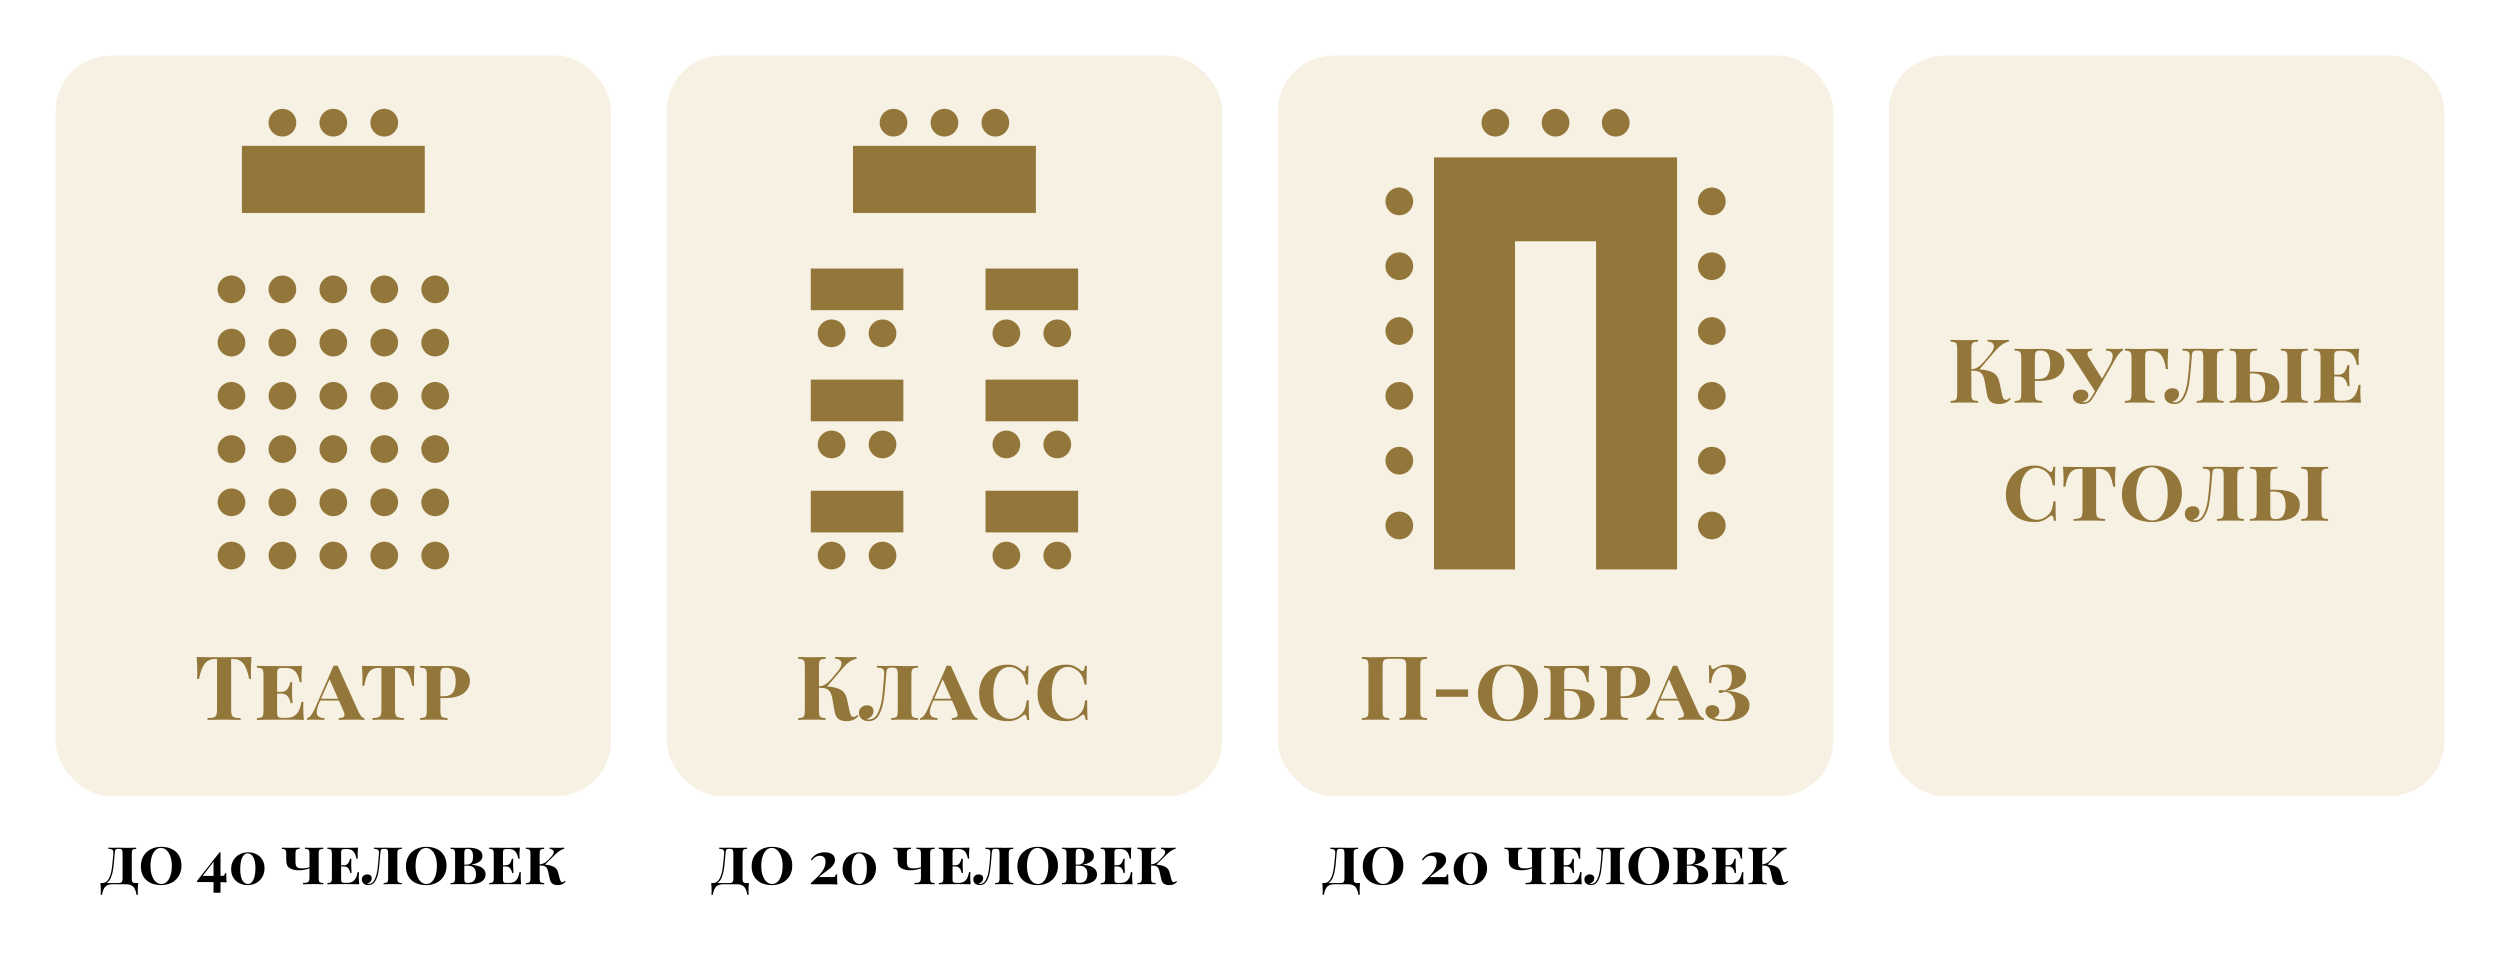 <?xml version="1.0" encoding="UTF-8"?> <svg xmlns="http://www.w3.org/2000/svg" width="1080" height="413" viewBox="0 0 1080 413" fill="none"><rect width="1080" height="413" fill="white"></rect><rect x="24" y="24" width="240" height="320" rx="24" fill="#C8A04B" fill-opacity="0.15"></rect><circle cx="122" cy="53" r="6" fill="#937639"></circle><circle cx="144" cy="53" r="6" fill="#937639"></circle><circle cx="166" cy="53" r="6" fill="#937639"></circle><rect x="104.5" y="63" width="79" height="29" fill="#937639"></rect><circle cx="100" cy="125" r="6" fill="#937639"></circle><circle cx="122" cy="125" r="6" fill="#937639"></circle><circle cx="144" cy="125" r="6" fill="#937639"></circle><circle cx="166" cy="125" r="6" fill="#937639"></circle><circle cx="188" cy="125" r="6" fill="#937639"></circle><circle cx="100" cy="148" r="6" fill="#937639"></circle><circle cx="122" cy="148" r="6" fill="#937639"></circle><circle cx="144" cy="148" r="6" fill="#937639"></circle><circle cx="166" cy="148" r="6" fill="#937639"></circle><circle cx="188" cy="148" r="6" fill="#937639"></circle><circle cx="100" cy="171" r="6" fill="#937639"></circle><circle cx="122" cy="171" r="6" fill="#937639"></circle><circle cx="144" cy="171" r="6" fill="#937639"></circle><circle cx="166" cy="171" r="6" fill="#937639"></circle><circle cx="188" cy="171" r="6" fill="#937639"></circle><circle cx="100" cy="194" r="6" fill="#937639"></circle><circle cx="122" cy="194" r="6" fill="#937639"></circle><circle cx="144" cy="194" r="6" fill="#937639"></circle><circle cx="166" cy="194" r="6" fill="#937639"></circle><circle cx="188" cy="194" r="6" fill="#937639"></circle><circle cx="100" cy="217" r="6" fill="#937639"></circle><circle cx="122" cy="217" r="6" fill="#937639"></circle><circle cx="144" cy="217" r="6" fill="#937639"></circle><circle cx="166" cy="217" r="6" fill="#937639"></circle><circle cx="188" cy="217" r="6" fill="#937639"></circle><circle cx="100" cy="240" r="6" fill="#937639"></circle><circle cx="122" cy="240" r="6" fill="#937639"></circle><circle cx="144" cy="240" r="6" fill="#937639"></circle><circle cx="166" cy="240" r="6" fill="#937639"></circle><circle cx="188" cy="240" r="6" fill="#937639"></circle><path d="M108.653 283.813C108.474 286.245 108.384 288.421 108.384 290.341C108.384 291.544 108.422 292.517 108.499 293.259H107.616C107.002 290.11 106.157 287.896 105.082 286.616C104.032 285.336 102.586 284.696 100.742 284.696H99.859V306.622C99.859 307.698 99.962 308.478 100.166 308.965C100.397 309.451 100.781 309.784 101.318 309.963C101.882 310.117 102.765 310.206 103.968 310.232V311C100.742 310.923 98.31 310.885 96.672 310.885C95.059 310.885 92.717 310.923 89.645 311V310.232C90.848 310.206 91.718 310.117 92.256 309.963C92.819 309.784 93.203 309.451 93.408 308.965C93.638 308.478 93.754 307.698 93.754 306.622V284.696H92.909C91.68 284.696 90.63 284.965 89.76 285.502C88.915 286.04 88.186 286.936 87.571 288.19C86.957 289.419 86.432 291.109 85.997 293.259H85.114C85.19 292.517 85.229 291.544 85.229 290.341C85.229 288.421 85.139 286.245 84.96 283.813C87.29 283.89 91.245 283.928 96.826 283.928C102.406 283.928 106.349 283.89 108.653 283.813ZM131 306.008C131 307.467 131.09 309.131 131.269 311C129.605 310.923 126.802 310.885 122.86 310.885C117.586 310.885 113.618 310.923 110.956 311V310.232C111.826 310.181 112.453 310.078 112.837 309.925C113.221 309.771 113.477 309.477 113.605 309.042C113.759 308.606 113.836 307.902 113.836 306.93V291.723C113.836 290.75 113.759 290.046 113.605 289.611C113.477 289.176 113.208 288.882 112.799 288.728C112.415 288.574 111.8 288.472 110.956 288.421V287.653C113.618 287.73 117.586 287.768 122.86 287.768C126.444 287.768 128.991 287.73 130.501 287.653C130.322 289.368 130.232 290.904 130.232 292.261C130.232 293.259 130.271 294.053 130.348 294.642H129.464C129.08 292.44 128.415 290.878 127.468 289.957C126.52 289.01 125.215 288.536 123.551 288.536H122.13C121.464 288.536 120.965 288.6 120.632 288.728C120.3 288.83 120.056 289.061 119.903 289.419C119.775 289.752 119.711 290.29 119.711 291.032V298.866H121.516C122.693 298.866 123.576 298.456 124.165 297.637C124.78 296.792 125.189 295.819 125.394 294.718H126.277C126.2 295.589 126.162 296.587 126.162 297.714V299.25C126.162 300.402 126.239 301.912 126.392 303.781H125.509C125.33 302.578 124.92 301.592 124.28 300.824C123.666 300.03 122.744 299.634 121.516 299.634H119.711V307.621C119.711 308.363 119.775 308.914 119.903 309.272C120.056 309.605 120.3 309.835 120.632 309.963C120.965 310.066 121.464 310.117 122.13 310.117H123.781C125.599 310.117 127.02 309.592 128.044 308.542C129.093 307.493 129.823 305.726 130.232 303.243H131.116C131.039 303.96 131 304.882 131 306.008ZM155.015 307.774C155.757 309.362 156.564 310.181 157.434 310.232V311C156.205 310.923 154.528 310.885 152.404 310.885C149.664 310.885 147.642 310.923 146.336 311V310.232C147.181 310.181 147.808 310.053 148.218 309.848C148.628 309.618 148.832 309.246 148.832 308.734C148.832 308.274 148.666 307.698 148.333 307.006L146.413 302.629H138.349L137.888 303.666C137.172 305.355 136.813 306.674 136.813 307.621C136.813 308.491 137.095 309.131 137.658 309.541C138.221 309.95 139.053 310.181 140.154 310.232V311C138.695 310.923 137.223 310.885 135.738 310.885C134.356 310.885 133.319 310.923 132.628 311V310.232C133.242 310.104 133.805 309.72 134.317 309.08C134.855 308.414 135.418 307.429 136.007 306.123L144.109 287.576C144.314 287.602 144.608 287.614 144.992 287.614C145.402 287.614 145.696 287.602 145.876 287.576L155.015 307.774ZM146.068 301.861L142.381 293.451L138.695 301.861H146.068ZM179.096 287.653C178.917 289.598 178.828 291.339 178.828 292.875C178.828 294.309 178.866 295.435 178.943 296.254H178.06C177.701 294.309 177.266 292.786 176.754 291.685C176.268 290.584 175.628 289.79 174.834 289.304C174.066 288.792 173.068 288.536 171.839 288.536H170.648V306.546C170.648 307.621 170.751 308.402 170.956 308.888C171.16 309.374 171.519 309.707 172.031 309.886C172.543 310.066 173.375 310.181 174.527 310.232V311C173.144 310.923 170.84 310.885 167.615 310.885C164.364 310.885 162.124 310.923 160.895 311V310.232C162.047 310.181 162.879 310.066 163.391 309.886C163.903 309.707 164.261 309.374 164.466 308.888C164.671 308.402 164.773 307.621 164.773 306.546V288.536H163.583C162.354 288.536 161.343 288.792 160.549 289.304C159.781 289.79 159.141 290.584 158.629 291.685C158.143 292.786 157.72 294.309 157.362 296.254H156.479C156.556 295.435 156.594 294.309 156.594 292.875C156.594 291.339 156.504 289.598 156.325 287.653C158.552 287.73 162.316 287.768 167.615 287.768C173.016 287.768 176.844 287.73 179.096 287.653ZM190.248 301.554V306.93C190.248 307.902 190.325 308.606 190.479 309.042C190.632 309.477 190.914 309.771 191.324 309.925C191.759 310.078 192.437 310.181 193.359 310.232V311C191.874 310.923 189.711 310.885 186.869 310.885C184.488 310.885 182.696 310.923 181.493 311V310.232C182.364 310.181 182.991 310.078 183.375 309.925C183.759 309.771 184.015 309.477 184.143 309.042C184.296 308.606 184.373 307.902 184.373 306.93V291.723C184.373 290.75 184.296 290.046 184.143 289.611C184.015 289.176 183.746 288.882 183.336 288.728C182.952 288.574 182.338 288.472 181.493 288.421V287.653C182.696 287.73 184.412 287.768 186.639 287.768L191.285 287.73C191.823 287.704 192.437 287.691 193.128 287.691C196.456 287.691 198.927 288.254 200.54 289.381C202.178 290.482 202.997 292.056 202.997 294.104C202.997 296.178 202.14 297.944 200.424 299.403C198.735 300.837 195.893 301.554 191.9 301.554H190.248ZM192.629 288.421C191.964 288.421 191.464 288.51 191.132 288.69C190.799 288.869 190.568 289.189 190.44 289.65C190.312 290.11 190.248 290.802 190.248 291.723V300.786H191.516C193.538 300.786 194.933 300.222 195.701 299.096C196.469 297.97 196.853 296.446 196.853 294.526C196.853 292.453 196.52 290.917 195.855 289.918C195.215 288.92 194.14 288.421 192.629 288.421Z" fill="#937639"></path><path d="M59.681 381.48C59.56 382.745 59.499 383.872 59.499 384.86C59.499 385.571 59.525 386.134 59.577 386.55H58.979C58.719 384.886 58.234 383.707 57.523 383.014C56.813 382.338 55.825 382 54.559 382H48.501C47.236 382 46.248 382.338 45.537 383.014C44.827 383.707 44.341 384.886 44.081 386.55H43.483C43.535 386.134 43.561 385.571 43.561 384.86C43.561 383.872 43.501 382.745 43.379 381.48H44.107C45.338 381.48 46.283 380.882 46.941 379.686C47.6 378.473 48.042 377.051 48.267 375.422C48.51 373.793 48.735 371.635 48.943 368.948C48.961 368.809 48.969 368.619 48.969 368.376C48.969 367.925 48.909 367.587 48.787 367.362C48.666 367.137 48.458 366.981 48.163 366.894C47.869 366.807 47.427 366.747 46.837 366.712V366.192C47.305 366.227 48.146 366.244 49.359 366.244C49.706 366.244 49.957 366.235 50.113 366.218L51.127 366.192C51.873 366.192 52.661 366.209 53.493 366.244L55.001 366.27C56.7 366.27 57.991 366.244 58.875 366.192V366.712C58.303 366.747 57.879 366.816 57.601 366.92C57.341 367.024 57.159 367.223 57.055 367.518C56.969 367.813 56.925 368.289 56.925 368.948V379.244C56.925 379.903 56.969 380.388 57.055 380.7C57.159 380.995 57.341 381.203 57.601 381.324C57.879 381.428 58.303 381.48 58.875 381.48H59.681ZM52.947 368.948C52.947 368.289 52.904 367.804 52.817 367.492C52.748 367.18 52.609 366.972 52.401 366.868C52.193 366.764 51.864 366.712 51.413 366.712H51.075C50.625 366.712 50.304 366.773 50.113 366.894C49.923 366.998 49.793 367.189 49.723 367.466C49.654 367.743 49.593 368.237 49.541 368.948L49.385 370.716C49.247 372.588 49.082 374.165 48.891 375.448C48.718 376.713 48.397 377.909 47.929 379.036C47.479 380.163 46.837 380.977 46.005 381.48H50.919C51.509 381.48 51.942 381.428 52.219 381.324C52.497 381.203 52.687 380.995 52.791 380.7C52.895 380.388 52.947 379.903 52.947 379.244V368.948ZM69.634 365.828C71.385 365.828 72.919 366.149 74.236 366.79C75.553 367.414 76.576 368.341 77.304 369.572C78.032 370.785 78.396 372.241 78.396 373.94C78.396 375.604 78.023 377.077 77.278 378.36C76.533 379.625 75.493 380.613 74.158 381.324C72.823 382.017 71.307 382.364 69.608 382.364C67.857 382.364 66.323 382.052 65.006 381.428C63.689 380.787 62.666 379.859 61.938 378.646C61.21 377.415 60.846 375.951 60.846 374.252C60.846 372.588 61.219 371.123 61.964 369.858C62.709 368.575 63.749 367.587 65.084 366.894C66.419 366.183 67.935 365.828 69.634 365.828ZM69.53 366.296C68.629 366.296 67.831 366.634 67.138 367.31C66.462 367.969 65.933 368.896 65.552 370.092C65.188 371.271 65.006 372.623 65.006 374.148C65.006 375.691 65.214 377.051 65.63 378.23C66.046 379.409 66.609 380.319 67.32 380.96C68.048 381.584 68.845 381.896 69.712 381.896C70.613 381.896 71.402 381.567 72.078 380.908C72.771 380.232 73.3 379.305 73.664 378.126C74.045 376.93 74.236 375.569 74.236 374.044C74.236 372.501 74.028 371.141 73.612 369.962C73.196 368.783 72.624 367.882 71.896 367.258C71.185 366.617 70.397 366.296 69.53 366.296ZM97.863 381.194C97.655 381.142 96.789 381.099 95.263 381.064V385.666H92.247V381.064H85.149V380.518L94.847 368.194H95.263V378.386H95.471C95.939 378.386 96.286 378.351 96.511 378.282C96.754 378.213 96.919 378.1 97.005 377.944C97.092 377.788 97.161 377.545 97.213 377.216H97.759C97.759 379.053 97.794 380.379 97.863 381.194ZM92.247 378.386V372.328L87.541 378.386H92.247ZM107.206 368.194C108.575 368.194 109.797 368.48 110.872 369.052C111.946 369.624 112.778 370.43 113.368 371.47C113.974 372.51 114.278 373.706 114.278 375.058C114.278 376.445 113.966 377.693 113.342 378.802C112.735 379.911 111.868 380.787 110.742 381.428C109.632 382.052 108.358 382.364 106.92 382.364C105.568 382.364 104.354 382.078 103.28 381.506C102.205 380.934 101.364 380.128 100.758 379.088C100.151 378.048 99.848 376.843 99.848 375.474C99.848 374.105 100.151 372.865 100.758 371.756C101.382 370.647 102.248 369.78 103.358 369.156C104.467 368.515 105.75 368.194 107.206 368.194ZM106.972 368.662C106.348 368.662 105.793 368.931 105.308 369.468C104.822 370.005 104.441 370.785 104.164 371.808C103.904 372.813 103.774 374.009 103.774 375.396C103.774 377.597 104.086 379.235 104.71 380.31C105.351 381.367 106.166 381.896 107.154 381.896C107.778 381.896 108.324 381.627 108.792 381.09C109.277 380.535 109.658 379.755 109.936 378.75C110.213 377.727 110.352 376.523 110.352 375.136C110.352 372.935 110.031 371.305 109.39 370.248C108.766 369.191 107.96 368.662 106.972 368.662ZM139.626 366.712C139.054 366.747 138.629 366.816 138.352 366.92C138.092 367.024 137.91 367.223 137.806 367.518C137.719 367.813 137.676 368.289 137.676 368.948V379.244C137.676 379.903 137.719 380.379 137.806 380.674C137.91 380.969 138.092 381.168 138.352 381.272C138.629 381.376 139.054 381.445 139.626 381.48V382C139.297 382 139.045 381.991 138.872 381.974C137.624 381.939 136.506 381.922 135.518 381.922C134.582 381.922 133.048 381.948 130.916 382V381.428C131.731 381.411 132.32 381.35 132.684 381.246C133.065 381.142 133.325 380.934 133.464 380.622C133.62 380.293 133.698 379.781 133.698 379.088V375.11C133.178 375.335 132.502 375.535 131.67 375.708C130.838 375.881 129.989 375.968 129.122 375.968C127.493 375.968 126.193 375.665 125.222 375.058C124.633 374.694 124.225 374.235 124 373.68C123.775 373.125 123.662 372.371 123.662 371.418V368.818C123.662 368.229 123.61 367.795 123.506 367.518C123.402 367.223 123.22 367.024 122.96 366.92C122.7 366.799 122.301 366.729 121.764 366.712V366.192C122.596 366.244 123.922 366.27 125.742 366.27C127.423 366.27 128.654 366.244 129.434 366.192V366.712C128.931 366.729 128.559 366.799 128.316 366.92C128.073 367.024 127.9 367.223 127.796 367.518C127.692 367.795 127.64 368.229 127.64 368.818V372.146C127.64 372.909 127.709 373.498 127.848 373.914C127.987 374.33 128.255 374.642 128.654 374.85C129.053 375.041 129.651 375.136 130.448 375.136C131.037 375.136 131.618 375.093 132.19 375.006C132.779 374.902 133.282 374.772 133.698 374.616V368.948C133.698 368.289 133.646 367.813 133.542 367.518C133.455 367.223 133.282 367.024 133.022 366.92C132.762 366.816 132.337 366.747 131.748 366.712V366.192C132.632 366.244 133.975 366.27 135.778 366.27C137.459 366.27 138.742 366.244 139.626 366.192V366.712ZM155.003 378.62C155.003 379.608 155.064 380.735 155.185 382C154.058 381.948 152.16 381.922 149.491 381.922C145.92 381.922 143.234 381.948 141.431 382V381.48C142.02 381.445 142.445 381.376 142.705 381.272C142.965 381.168 143.138 380.969 143.225 380.674C143.329 380.379 143.381 379.903 143.381 379.244V368.948C143.381 368.289 143.329 367.813 143.225 367.518C143.138 367.223 142.956 367.024 142.679 366.92C142.419 366.816 142.003 366.747 141.431 366.712V366.192C143.234 366.244 145.92 366.27 149.491 366.27C151.918 366.27 153.642 366.244 154.665 366.192C154.544 367.353 154.483 368.393 154.483 369.312C154.483 369.988 154.509 370.525 154.561 370.924H153.963C153.703 369.433 153.252 368.376 152.611 367.752C151.97 367.111 151.086 366.79 149.959 366.79H148.997C148.546 366.79 148.208 366.833 147.983 366.92C147.758 366.989 147.593 367.145 147.489 367.388C147.402 367.613 147.359 367.977 147.359 368.48V373.784H148.581C149.378 373.784 149.976 373.507 150.375 372.952C150.791 372.38 151.068 371.721 151.207 370.976H151.805C151.753 371.565 151.727 372.241 151.727 373.004V374.044C151.727 374.824 151.779 375.847 151.883 377.112H151.285C151.164 376.297 150.886 375.63 150.453 375.11C150.037 374.573 149.413 374.304 148.581 374.304H147.359V379.712C147.359 380.215 147.402 380.587 147.489 380.83C147.593 381.055 147.758 381.211 147.983 381.298C148.208 381.367 148.546 381.402 148.997 381.402H150.115C151.346 381.402 152.308 381.047 153.001 380.336C153.712 379.625 154.206 378.429 154.483 376.748H155.081C155.029 377.233 155.003 377.857 155.003 378.62ZM173.603 366.712C173.013 366.747 172.589 366.816 172.329 366.92C172.069 367.024 171.887 367.223 171.783 367.518C171.696 367.813 171.653 368.289 171.653 368.948V379.244C171.653 379.903 171.696 380.379 171.783 380.674C171.887 380.969 172.069 381.168 172.329 381.272C172.589 381.376 173.013 381.445 173.603 381.48V382C172.753 381.948 171.453 381.922 169.703 381.922C167.935 381.922 166.609 381.948 165.725 382V381.48C166.314 381.445 166.739 381.376 166.999 381.272C167.259 381.168 167.432 380.969 167.519 380.674C167.623 380.379 167.675 379.903 167.675 379.244V368.948C167.675 368.289 167.631 367.804 167.545 367.492C167.475 367.18 167.337 366.972 167.129 366.868C166.921 366.764 166.591 366.712 166.141 366.712H165.803C165.352 366.712 165.031 366.773 164.841 366.894C164.667 366.998 164.537 367.189 164.451 367.466C164.381 367.743 164.321 368.237 164.269 368.948L164.113 370.924C163.939 373.281 163.723 375.231 163.463 376.774C163.203 378.299 162.735 379.617 162.059 380.726C161.383 381.818 160.412 382.364 159.147 382.364C158.349 382.364 157.673 382.147 157.119 381.714C156.581 381.263 156.313 380.665 156.313 379.92C156.313 379.261 156.538 378.733 156.989 378.334C157.439 377.935 158.011 377.736 158.705 377.736C159.259 377.736 159.71 377.883 160.057 378.178C160.403 378.455 160.577 378.863 160.577 379.4C160.577 379.955 160.386 380.449 160.005 380.882C159.623 381.298 159.129 381.584 158.523 381.74C158.696 381.827 158.93 381.87 159.225 381.87C160.351 381.87 161.218 381.246 161.825 379.998C162.431 378.75 162.847 377.277 163.073 375.578C163.298 373.862 163.497 371.652 163.671 368.948C163.688 368.792 163.697 368.593 163.697 368.35C163.697 367.917 163.636 367.587 163.515 367.362C163.393 367.137 163.185 366.981 162.891 366.894C162.596 366.807 162.154 366.747 161.565 366.712V366.192C162.015 366.227 162.839 366.244 164.035 366.244C164.416 366.244 164.685 366.235 164.841 366.218C164.962 366.218 165.118 366.218 165.309 366.218C165.517 366.201 165.811 366.192 166.193 366.192L168.013 366.218C168.775 366.253 169.443 366.27 170.015 366.27C171.523 366.27 172.719 366.244 173.603 366.192V366.712ZM184.146 365.828C185.896 365.828 187.43 366.149 188.748 366.79C190.065 367.414 191.088 368.341 191.816 369.572C192.544 370.785 192.908 372.241 192.908 373.94C192.908 375.604 192.535 377.077 191.79 378.36C191.044 379.625 190.004 380.613 188.67 381.324C187.335 382.017 185.818 382.364 184.12 382.364C182.369 382.364 180.835 382.052 179.518 381.428C178.2 380.787 177.178 379.859 176.45 378.646C175.722 377.415 175.358 375.951 175.358 374.252C175.358 372.588 175.73 371.123 176.476 369.858C177.221 368.575 178.261 367.587 179.596 366.894C180.93 366.183 182.447 365.828 184.146 365.828ZM184.042 366.296C183.14 366.296 182.343 366.634 181.65 367.31C180.974 367.969 180.445 368.896 180.064 370.092C179.7 371.271 179.518 372.623 179.518 374.148C179.518 375.691 179.726 377.051 180.142 378.23C180.558 379.409 181.121 380.319 181.832 380.96C182.56 381.584 183.357 381.896 184.224 381.896C185.125 381.896 185.914 381.567 186.59 380.908C187.283 380.232 187.812 379.305 188.176 378.126C188.557 376.93 188.748 375.569 188.748 374.044C188.748 372.501 188.54 371.141 188.124 369.962C187.708 368.783 187.136 367.882 186.408 367.258C185.697 366.617 184.908 366.296 184.042 366.296ZM203.802 373.576C205.986 373.801 207.528 374.278 208.43 375.006C209.331 375.734 209.782 376.644 209.782 377.736C209.782 379.071 209.184 380.119 207.988 380.882C206.792 381.627 205.084 382 202.866 382C202.38 382 201.964 381.991 201.618 381.974C200.439 381.939 199.295 381.922 198.186 381.922C196.643 381.922 195.464 381.948 194.65 382V381.48C195.239 381.445 195.664 381.376 195.924 381.272C196.184 381.168 196.357 380.969 196.444 380.674C196.548 380.379 196.6 379.903 196.6 379.244V368.948C196.6 368.289 196.548 367.813 196.444 367.518C196.357 367.223 196.184 367.024 195.924 366.92C195.664 366.816 195.239 366.747 194.65 366.712V366.192C195.464 366.244 196.626 366.27 198.134 366.27L201.098 366.244C201.444 366.227 201.834 366.218 202.268 366.218C204.348 366.218 205.89 366.53 206.896 367.154C207.918 367.761 208.43 368.636 208.43 369.78C208.43 370.664 208.066 371.427 207.338 372.068C206.61 372.692 205.431 373.177 203.802 373.524V373.576ZM201.93 366.712C201.548 366.712 201.262 366.773 201.072 366.894C200.881 367.015 200.751 367.232 200.682 367.544C200.612 367.856 200.578 368.324 200.578 368.948V373.524H201.436C202.545 373.524 203.308 373.221 203.724 372.614C204.157 372.007 204.374 371.158 204.374 370.066C204.374 368.939 204.183 368.099 203.802 367.544C203.42 366.989 202.796 366.712 201.93 366.712ZM201.956 381.402C203.221 381.402 204.148 381.09 204.738 380.466C205.327 379.825 205.622 378.88 205.622 377.632C205.622 376.419 205.318 375.509 204.712 374.902C204.122 374.278 203.178 373.966 201.878 373.966H200.578V379.244C200.578 379.868 200.612 380.327 200.682 380.622C200.751 380.917 200.881 381.125 201.072 381.246C201.262 381.35 201.557 381.402 201.956 381.402ZM224.929 378.62C224.929 379.608 224.989 380.735 225.111 382C223.984 381.948 222.086 381.922 219.417 381.922C215.846 381.922 213.159 381.948 211.357 382V381.48C211.946 381.445 212.371 381.376 212.631 381.272C212.891 381.168 213.064 380.969 213.151 380.674C213.255 380.379 213.307 379.903 213.307 379.244V368.948C213.307 368.289 213.255 367.813 213.151 367.518C213.064 367.223 212.882 367.024 212.605 366.92C212.345 366.816 211.929 366.747 211.357 366.712V366.192C213.159 366.244 215.846 366.27 219.417 366.27C221.843 366.27 223.568 366.244 224.591 366.192C224.469 367.353 224.409 368.393 224.409 369.312C224.409 369.988 224.435 370.525 224.487 370.924H223.889C223.629 369.433 223.178 368.376 222.537 367.752C221.895 367.111 221.011 366.79 219.885 366.79H218.923C218.472 366.79 218.134 366.833 217.909 366.92C217.683 366.989 217.519 367.145 217.415 367.388C217.328 367.613 217.285 367.977 217.285 368.48V373.784H218.507C219.304 373.784 219.902 373.507 220.301 372.952C220.717 372.38 220.994 371.721 221.133 370.976H221.731C221.679 371.565 221.653 372.241 221.653 373.004V374.044C221.653 374.824 221.705 375.847 221.809 377.112H221.211C221.089 376.297 220.812 375.63 220.379 375.11C219.963 374.573 219.339 374.304 218.507 374.304H217.285V379.712C217.285 380.215 217.328 380.587 217.415 380.83C217.519 381.055 217.683 381.211 217.909 381.298C218.134 381.367 218.472 381.402 218.923 381.402H220.041C221.271 381.402 222.233 381.047 222.927 380.336C223.637 379.625 224.131 378.429 224.409 376.748H225.007C224.955 377.233 224.929 377.857 224.929 378.62ZM244.36 380.856C243.927 381.376 243.442 381.757 242.904 382C242.367 382.243 241.708 382.364 240.928 382.364C239.992 382.364 239.238 382.165 238.666 381.766C238.094 381.367 237.696 380.631 237.47 379.556L236.794 376.54C236.656 375.951 236.491 375.483 236.3 375.136C236.127 374.772 235.832 374.477 235.416 374.252C235.018 374.027 234.463 373.914 233.752 373.914H233.128V379.244C233.128 379.903 233.172 380.379 233.258 380.674C233.362 380.969 233.544 381.168 233.804 381.272C234.064 381.376 234.489 381.445 235.078 381.48V382C234.194 381.948 232.912 381.922 231.23 381.922C229.41 381.922 228.067 381.948 227.2 382V381.48C227.79 381.445 228.214 381.376 228.474 381.272C228.734 381.168 228.908 380.969 228.994 380.674C229.098 380.379 229.15 379.903 229.15 379.244V368.948C229.15 368.289 229.098 367.813 228.994 367.518C228.908 367.223 228.726 367.024 228.448 366.92C228.188 366.816 227.772 366.747 227.2 366.712V366.192C228.05 366.244 229.393 366.27 231.23 366.27C232.912 366.27 234.194 366.244 235.078 366.192V366.712C234.489 366.747 234.064 366.816 233.804 366.92C233.544 367.024 233.362 367.223 233.258 367.518C233.172 367.813 233.128 368.289 233.128 368.948V373.42C233.874 373.333 234.524 373.151 235.078 372.874C235.65 372.597 236.24 372.137 236.846 371.496L238.302 369.936C238.909 369.277 239.212 368.671 239.212 368.116C239.212 367.7 239.048 367.371 238.718 367.128C238.389 366.868 237.956 366.721 237.418 366.686V366.192C238.666 366.244 239.932 366.27 241.214 366.27C242.272 366.27 243.112 366.244 243.736 366.192V366.686C243.13 366.825 242.54 367.067 241.968 367.414C241.414 367.743 240.824 368.211 240.2 368.818L235.416 373.524C236.89 373.628 238.129 373.923 239.134 374.408C240.14 374.893 240.798 375.717 241.11 376.878L241.708 379.27C241.899 380.015 242.081 380.518 242.254 380.778C242.445 381.021 242.679 381.142 242.956 381.142C243.164 381.125 243.346 381.073 243.502 380.986C243.658 380.882 243.823 380.735 243.996 380.544L244.36 380.856Z" fill="black"></path><rect x="288" y="24" width="240" height="320" rx="24" fill="#C8A04B" fill-opacity="0.15"></rect><circle cx="386" cy="53" r="6" fill="#937639"></circle><circle cx="408" cy="53" r="6" fill="#937639"></circle><circle cx="430" cy="53" r="6" fill="#937639"></circle><rect x="368.5" y="63" width="79" height="29" fill="#937639"></rect><rect x="350.25" y="116" width="40" height="18" fill="#937639"></rect><circle cx="359.25" cy="144" r="6" fill="#937639"></circle><circle cx="381.25" cy="144" r="6" fill="#937639"></circle><rect x="425.75" y="116" width="40" height="18" fill="#937639"></rect><circle cx="434.75" cy="144" r="6" fill="#937639"></circle><circle cx="456.75" cy="144" r="6" fill="#937639"></circle><rect x="350.25" y="164" width="40" height="18" fill="#937639"></rect><circle cx="359.25" cy="192" r="6" fill="#937639"></circle><circle cx="381.25" cy="192" r="6" fill="#937639"></circle><rect x="425.75" y="164" width="40" height="18" fill="#937639"></rect><circle cx="434.75" cy="192" r="6" fill="#937639"></circle><circle cx="456.75" cy="192" r="6" fill="#937639"></circle><rect x="350.25" y="212" width="40" height="18" fill="#937639"></rect><circle cx="359.25" cy="240" r="6" fill="#937639"></circle><circle cx="381.25" cy="240" r="6" fill="#937639"></circle><rect x="425.75" y="212" width="40" height="18" fill="#937639"></rect><circle cx="434.75" cy="240" r="6" fill="#937639"></circle><circle cx="456.75" cy="240" r="6" fill="#937639"></circle><path d="M370.841 309.31C370.15 310.078 369.407 310.642 368.614 311C367.82 311.358 366.86 311.538 365.734 311.538C364.249 311.538 363.084 311.23 362.239 310.616C361.394 310.002 360.831 308.926 360.55 307.39L359.513 301.515C359.282 300.414 358.988 299.57 358.63 298.981C358.297 298.366 357.785 297.906 357.094 297.598C356.428 297.291 355.494 297.138 354.29 297.138H353.791V306.93C353.791 307.902 353.855 308.606 353.983 309.042C354.137 309.477 354.406 309.771 354.79 309.925C355.174 310.078 355.801 310.181 356.671 310.232V311C355.289 310.923 353.356 310.885 350.873 310.885C348.134 310.885 346.111 310.923 344.806 311V310.232C345.65 310.181 346.265 310.078 346.649 309.925C347.058 309.771 347.327 309.477 347.455 309.042C347.609 308.606 347.686 307.902 347.686 306.93V287.883C347.686 286.91 347.609 286.206 347.455 285.771C347.327 285.336 347.058 285.042 346.649 284.888C346.265 284.734 345.65 284.632 344.806 284.581V283.813C346.111 283.89 348.134 283.928 350.873 283.928C353.356 283.928 355.289 283.89 356.671 283.813V284.581C355.801 284.632 355.174 284.734 354.79 284.888C354.406 285.042 354.137 285.336 353.983 285.771C353.855 286.206 353.791 286.91 353.791 287.883V296.485C354.815 296.459 355.762 296.165 356.633 295.602C357.503 295.038 358.463 294.142 359.513 292.914L361.778 290.187C362.956 288.779 363.545 287.589 363.545 286.616C363.545 285.976 363.302 285.49 362.815 285.157C362.329 284.798 361.638 284.594 360.742 284.542V283.813C362.636 283.89 364.518 283.928 366.386 283.928C367.897 283.928 369.113 283.89 370.034 283.813V284.542C368.038 285.003 366.169 286.232 364.428 288.229L357.324 296.562C359.833 296.715 361.778 297.189 363.161 297.982C364.543 298.75 365.439 300.03 365.849 301.822L366.962 306.968C367.167 308.018 367.398 308.747 367.654 309.157C367.935 309.541 368.319 309.733 368.806 309.733C369.087 309.707 369.33 309.63 369.535 309.502C369.766 309.374 370.022 309.157 370.303 308.85L370.841 309.31ZM396.596 288.421C395.725 288.472 395.098 288.574 394.714 288.728C394.33 288.882 394.061 289.176 393.908 289.611C393.78 290.046 393.716 290.75 393.716 291.723V306.93C393.716 307.902 393.78 308.606 393.908 309.042C394.061 309.477 394.33 309.771 394.714 309.925C395.098 310.078 395.725 310.181 396.596 310.232V311C395.341 310.923 393.421 310.885 390.836 310.885C388.225 310.885 386.266 310.923 384.961 311V310.232C385.831 310.181 386.458 310.078 386.842 309.925C387.226 309.771 387.482 309.477 387.61 309.042C387.764 308.606 387.841 307.902 387.841 306.93V291.723C387.841 290.75 387.777 290.034 387.649 289.573C387.546 289.112 387.341 288.805 387.034 288.651C386.727 288.498 386.241 288.421 385.575 288.421H385.076C384.41 288.421 383.937 288.51 383.655 288.69C383.399 288.843 383.207 289.125 383.079 289.534C382.977 289.944 382.887 290.674 382.81 291.723L382.58 294.642C382.324 298.123 382.004 301.003 381.62 303.282C381.236 305.534 380.545 307.48 379.546 309.118C378.548 310.731 377.114 311.538 375.245 311.538C374.068 311.538 373.069 311.218 372.25 310.578C371.457 309.912 371.06 309.029 371.06 307.928C371.06 306.955 371.393 306.174 372.058 305.586C372.724 304.997 373.569 304.702 374.593 304.702C375.412 304.702 376.077 304.92 376.589 305.355C377.101 305.765 377.357 306.366 377.357 307.16C377.357 307.979 377.076 308.709 376.513 309.349C375.949 309.963 375.22 310.386 374.324 310.616C374.58 310.744 374.925 310.808 375.361 310.808C377.025 310.808 378.305 309.886 379.201 308.043C380.097 306.2 380.711 304.024 381.044 301.515C381.377 298.981 381.671 295.717 381.927 291.723C381.953 291.493 381.965 291.198 381.965 290.84C381.965 290.2 381.876 289.714 381.697 289.381C381.517 289.048 381.21 288.818 380.775 288.69C380.34 288.562 379.687 288.472 378.817 288.421V287.653C379.482 287.704 380.698 287.73 382.465 287.73C383.028 287.73 383.425 287.717 383.655 287.691C383.834 287.691 384.065 287.691 384.346 287.691C384.653 287.666 385.089 287.653 385.652 287.653L388.34 287.691C389.466 287.742 390.452 287.768 391.297 287.768C393.524 287.768 395.29 287.73 396.596 287.653V288.421ZM419.877 307.774C420.62 309.362 421.426 310.181 422.297 310.232V311C421.068 310.923 419.391 310.885 417.266 310.885C414.527 310.885 412.505 310.923 411.199 311V310.232C412.044 310.181 412.671 310.053 413.081 309.848C413.49 309.618 413.695 309.246 413.695 308.734C413.695 308.274 413.529 307.698 413.196 307.006L411.276 302.629H403.212L402.751 303.666C402.034 305.355 401.676 306.674 401.676 307.621C401.676 308.491 401.957 309.131 402.521 309.541C403.084 309.95 403.916 310.181 405.017 310.232V311C403.557 310.923 402.085 310.885 400.601 310.885C399.218 310.885 398.181 310.923 397.49 311V310.232C398.105 310.104 398.668 309.72 399.18 309.08C399.717 308.414 400.281 307.429 400.869 306.123L408.972 287.576C409.177 287.602 409.471 287.614 409.855 287.614C410.265 287.614 410.559 287.602 410.738 287.576L419.877 307.774ZM410.93 301.861L407.244 293.451L403.557 301.861H410.93ZM435.252 287.115C436.737 287.115 437.94 287.333 438.861 287.768C439.783 288.178 440.73 288.792 441.703 289.611C441.985 289.842 442.228 289.957 442.433 289.957C442.945 289.957 443.277 289.189 443.431 287.653H444.314C444.212 289.189 444.161 291.877 444.161 295.717H443.277C443.021 294.334 442.765 293.336 442.509 292.722C442.253 292.082 441.869 291.442 441.357 290.802C440.641 289.957 439.821 289.304 438.9 288.843C438.004 288.357 437.069 288.114 436.097 288.114C434.689 288.114 433.46 288.574 432.41 289.496C431.361 290.392 430.541 291.685 429.953 293.374C429.389 295.064 429.108 297.074 429.108 299.403C429.108 301.758 429.415 303.781 430.029 305.47C430.669 307.134 431.54 308.402 432.641 309.272C433.741 310.117 434.983 310.539 436.365 310.539C437.364 310.539 438.337 310.309 439.284 309.848C440.257 309.362 441.089 308.696 441.78 307.851C442.292 307.211 442.663 306.52 442.893 305.778C443.124 305.035 443.341 303.96 443.546 302.552H444.429C444.429 306.571 444.481 309.387 444.583 311H443.7C443.623 310.206 443.508 309.63 443.354 309.272C443.201 308.888 442.996 308.696 442.74 308.696C442.535 308.696 442.279 308.811 441.972 309.042C441.025 309.835 440.039 310.45 439.015 310.885C437.991 311.32 436.762 311.538 435.329 311.538C432.897 311.538 430.746 311.064 428.877 310.117C427.009 309.17 425.549 307.8 424.5 306.008C423.476 304.216 422.964 302.066 422.964 299.557C422.964 297.125 423.501 294.962 424.577 293.067C425.652 291.173 427.111 289.714 428.954 288.69C430.823 287.64 432.922 287.115 435.252 287.115ZM460.489 287.115C461.974 287.115 463.177 287.333 464.099 287.768C465.02 288.178 465.968 288.792 466.94 289.611C467.222 289.842 467.465 289.957 467.67 289.957C468.182 289.957 468.515 289.189 468.668 287.653H469.552C469.449 289.189 469.398 291.877 469.398 295.717H468.515C468.259 294.334 468.003 293.336 467.747 292.722C467.491 292.082 467.107 291.442 466.595 290.802C465.878 289.957 465.059 289.304 464.137 288.843C463.241 288.357 462.307 288.114 461.334 288.114C459.926 288.114 458.697 288.574 457.648 289.496C456.598 290.392 455.779 291.685 455.19 293.374C454.627 295.064 454.345 297.074 454.345 299.403C454.345 301.758 454.652 303.781 455.267 305.47C455.907 307.134 456.777 308.402 457.878 309.272C458.979 310.117 460.22 310.539 461.603 310.539C462.601 310.539 463.574 310.309 464.521 309.848C465.494 309.362 466.326 308.696 467.017 307.851C467.529 307.211 467.9 306.52 468.131 305.778C468.361 305.035 468.579 303.96 468.784 302.552H469.667C469.667 306.571 469.718 309.387 469.82 311H468.937C468.86 310.206 468.745 309.63 468.592 309.272C468.438 308.888 468.233 308.696 467.977 308.696C467.772 308.696 467.516 308.811 467.209 309.042C466.262 309.835 465.276 310.45 464.252 310.885C463.228 311.32 462 311.538 460.566 311.538C458.134 311.538 455.984 311.064 454.115 310.117C452.246 309.17 450.787 307.8 449.737 306.008C448.713 304.216 448.201 302.066 448.201 299.557C448.201 297.125 448.739 294.962 449.814 293.067C450.889 291.173 452.348 289.714 454.192 288.69C456.06 287.64 458.16 287.115 460.489 287.115Z" fill="#937639"></path><path d="M323.542 381.48C323.42 382.745 323.36 383.872 323.36 384.86C323.36 385.571 323.386 386.134 323.438 386.55H322.84C322.58 384.886 322.094 383.707 321.384 383.014C320.673 382.338 319.685 382 318.42 382H312.362C311.096 382 310.108 382.338 309.398 383.014C308.687 383.707 308.202 384.886 307.942 386.55H307.344C307.396 386.134 307.422 385.571 307.422 384.86C307.422 383.872 307.361 382.745 307.24 381.48H307.968C309.198 381.48 310.143 380.882 310.802 379.686C311.46 378.473 311.902 377.051 312.128 375.422C312.37 373.793 312.596 371.635 312.804 368.948C312.821 368.809 312.83 368.619 312.83 368.376C312.83 367.925 312.769 367.587 312.648 367.362C312.526 367.137 312.318 366.981 312.024 366.894C311.729 366.807 311.287 366.747 310.698 366.712V366.192C311.166 366.227 312.006 366.244 313.22 366.244C313.566 366.244 313.818 366.235 313.974 366.218L314.988 366.192C315.733 366.192 316.522 366.209 317.354 366.244L318.862 366.27C320.56 366.27 321.852 366.244 322.736 366.192V366.712C322.164 366.747 321.739 366.816 321.462 366.92C321.202 367.024 321.02 367.223 320.916 367.518C320.829 367.813 320.786 368.289 320.786 368.948V379.244C320.786 379.903 320.829 380.388 320.916 380.7C321.02 380.995 321.202 381.203 321.462 381.324C321.739 381.428 322.164 381.48 322.736 381.48H323.542ZM316.808 368.948C316.808 368.289 316.764 367.804 316.678 367.492C316.608 367.18 316.47 366.972 316.262 366.868C316.054 366.764 315.724 366.712 315.274 366.712H314.936C314.485 366.712 314.164 366.773 313.974 366.894C313.783 366.998 313.653 367.189 313.584 367.466C313.514 367.743 313.454 368.237 313.402 368.948L313.246 370.716C313.107 372.588 312.942 374.165 312.752 375.448C312.578 376.713 312.258 377.909 311.79 379.036C311.339 380.163 310.698 380.977 309.866 381.48H314.78C315.369 381.48 315.802 381.428 316.08 381.324C316.357 381.203 316.548 380.995 316.652 380.7C316.756 380.388 316.808 379.903 316.808 379.244V368.948ZM333.494 365.828C335.245 365.828 336.779 366.149 338.096 366.79C339.414 367.414 340.436 368.341 341.164 369.572C341.892 370.785 342.256 372.241 342.256 373.94C342.256 375.604 341.884 377.077 341.138 378.36C340.393 379.625 339.353 380.613 338.018 381.324C336.684 382.017 335.167 382.364 333.468 382.364C331.718 382.364 330.184 382.052 328.866 381.428C327.549 380.787 326.526 379.859 325.798 378.646C325.07 377.415 324.706 375.951 324.706 374.252C324.706 372.588 325.079 371.123 325.824 369.858C326.57 368.575 327.61 367.587 328.944 366.894C330.279 366.183 331.796 365.828 333.494 365.828ZM333.39 366.296C332.489 366.296 331.692 366.634 330.998 367.31C330.322 367.969 329.794 368.896 329.412 370.092C329.048 371.271 328.866 372.623 328.866 374.148C328.866 375.691 329.074 377.051 329.49 378.23C329.906 379.409 330.47 380.319 331.18 380.96C331.908 381.584 332.706 381.896 333.572 381.896C334.474 381.896 335.262 381.567 335.938 380.908C336.632 380.232 337.16 379.305 337.524 378.126C337.906 376.93 338.096 375.569 338.096 374.044C338.096 372.501 337.888 371.141 337.472 369.962C337.056 368.783 336.484 367.882 335.756 367.258C335.046 366.617 334.257 366.296 333.39 366.296ZM356.358 368.194C357.693 368.194 358.75 368.489 359.53 369.078C360.31 369.65 360.7 370.456 360.7 371.496C360.7 372.207 360.492 372.865 360.076 373.472C359.677 374.079 359.201 374.616 358.646 375.084C358.091 375.552 357.329 376.133 356.358 376.826C355.11 377.693 354.235 378.386 353.732 378.906H359.348C359.816 378.906 360.163 378.871 360.388 378.802C360.631 378.733 360.795 378.62 360.882 378.464C360.969 378.308 361.038 378.065 361.09 377.736H361.636C361.636 379.781 361.671 381.246 361.74 382.13C361.359 382.043 360.067 382 357.866 382H350.3V381.506C350.525 381.263 350.967 380.847 351.626 380.258C352.631 379.339 353.463 378.525 354.122 377.814C354.798 377.086 355.379 376.254 355.864 375.318C356.367 374.365 356.618 373.377 356.618 372.354C356.618 371.435 356.41 370.768 355.994 370.352C355.595 369.919 354.997 369.702 354.2 369.702C353.472 369.702 352.822 369.875 352.25 370.222C351.695 370.551 351.184 371.045 350.716 371.704L350.274 371.444C351.557 369.277 353.585 368.194 356.358 368.194ZM371.345 368.194C372.715 368.194 373.937 368.48 375.011 369.052C376.086 369.624 376.918 370.43 377.507 371.47C378.114 372.51 378.417 373.706 378.417 375.058C378.417 376.445 378.105 377.693 377.481 378.802C376.875 379.911 376.008 380.787 374.881 381.428C373.772 382.052 372.498 382.364 371.059 382.364C369.707 382.364 368.494 382.078 367.419 381.506C366.345 380.934 365.504 380.128 364.897 379.088C364.291 378.048 363.987 376.843 363.987 375.474C363.987 374.105 364.291 372.865 364.897 371.756C365.521 370.647 366.388 369.78 367.497 369.156C368.607 368.515 369.889 368.194 371.345 368.194ZM371.111 368.662C370.487 368.662 369.933 368.931 369.447 369.468C368.962 370.005 368.581 370.785 368.303 371.808C368.043 372.813 367.913 374.009 367.913 375.396C367.913 377.597 368.225 379.235 368.849 380.31C369.491 381.367 370.305 381.896 371.293 381.896C371.917 381.896 372.463 381.627 372.931 381.09C373.417 380.535 373.798 379.755 374.075 378.75C374.353 377.727 374.491 376.523 374.491 375.136C374.491 372.935 374.171 371.305 373.529 370.248C372.905 369.191 372.099 368.662 371.111 368.662ZM403.766 366.712C403.194 366.747 402.769 366.816 402.492 366.92C402.232 367.024 402.05 367.223 401.946 367.518C401.859 367.813 401.816 368.289 401.816 368.948V379.244C401.816 379.903 401.859 380.379 401.946 380.674C402.05 380.969 402.232 381.168 402.492 381.272C402.769 381.376 403.194 381.445 403.766 381.48V382C403.436 382 403.185 381.991 403.012 381.974C401.764 381.939 400.646 381.922 399.658 381.922C398.722 381.922 397.188 381.948 395.056 382V381.428C395.87 381.411 396.46 381.35 396.824 381.246C397.205 381.142 397.465 380.934 397.604 380.622C397.76 380.293 397.838 379.781 397.838 379.088V375.11C397.318 375.335 396.642 375.535 395.81 375.708C394.978 375.881 394.128 375.968 393.262 375.968C391.632 375.968 390.332 375.665 389.362 375.058C388.772 374.694 388.365 374.235 388.14 373.68C387.914 373.125 387.802 372.371 387.802 371.418V368.818C387.802 368.229 387.75 367.795 387.646 367.518C387.542 367.223 387.36 367.024 387.1 366.92C386.84 366.799 386.441 366.729 385.904 366.712V366.192C386.736 366.244 388.062 366.27 389.882 366.27C391.563 366.27 392.794 366.244 393.574 366.192V366.712C393.071 366.729 392.698 366.799 392.456 366.92C392.213 367.024 392.04 367.223 391.936 367.518C391.832 367.795 391.78 368.229 391.78 368.818V372.146C391.78 372.909 391.849 373.498 391.988 373.914C392.126 374.33 392.395 374.642 392.794 374.85C393.192 375.041 393.79 375.136 394.588 375.136C395.177 375.136 395.758 375.093 396.33 375.006C396.919 374.902 397.422 374.772 397.838 374.616V368.948C397.838 368.289 397.786 367.813 397.682 367.518C397.595 367.223 397.422 367.024 397.162 366.92C396.902 366.816 396.477 366.747 395.888 366.712V366.192C396.772 366.244 398.115 366.27 399.918 366.27C401.599 366.27 402.882 366.244 403.766 366.192V366.712ZM419.143 378.62C419.143 379.608 419.203 380.735 419.325 382C418.198 381.948 416.3 381.922 413.631 381.922C410.06 381.922 407.373 381.948 405.571 382V381.48C406.16 381.445 406.585 381.376 406.845 381.272C407.105 381.168 407.278 380.969 407.365 380.674C407.469 380.379 407.521 379.903 407.521 379.244V368.948C407.521 368.289 407.469 367.813 407.365 367.518C407.278 367.223 407.096 367.024 406.819 366.92C406.559 366.816 406.143 366.747 405.571 366.712V366.192C407.373 366.244 410.06 366.27 413.631 366.27C416.057 366.27 417.782 366.244 418.805 366.192C418.683 367.353 418.623 368.393 418.623 369.312C418.623 369.988 418.649 370.525 418.701 370.924H418.103C417.843 369.433 417.392 368.376 416.751 367.752C416.109 367.111 415.225 366.79 414.099 366.79H413.137C412.686 366.79 412.348 366.833 412.123 366.92C411.897 366.989 411.733 367.145 411.629 367.388C411.542 367.613 411.499 367.977 411.499 368.48V373.784H412.721C413.518 373.784 414.116 373.507 414.515 372.952C414.931 372.38 415.208 371.721 415.347 370.976H415.945C415.893 371.565 415.867 372.241 415.867 373.004V374.044C415.867 374.824 415.919 375.847 416.023 377.112H415.425C415.303 376.297 415.026 375.63 414.593 375.11C414.177 374.573 413.553 374.304 412.721 374.304H411.499V379.712C411.499 380.215 411.542 380.587 411.629 380.83C411.733 381.055 411.897 381.211 412.123 381.298C412.348 381.367 412.686 381.402 413.137 381.402H414.255C415.485 381.402 416.447 381.047 417.141 380.336C417.851 379.625 418.345 378.429 418.623 376.748H419.221C419.169 377.233 419.143 377.857 419.143 378.62ZM437.742 366.712C437.153 366.747 436.728 366.816 436.468 366.92C436.208 367.024 436.026 367.223 435.922 367.518C435.836 367.813 435.792 368.289 435.792 368.948V379.244C435.792 379.903 435.836 380.379 435.922 380.674C436.026 380.969 436.208 381.168 436.468 381.272C436.728 381.376 437.153 381.445 437.742 381.48V382C436.893 381.948 435.593 381.922 433.842 381.922C432.074 381.922 430.748 381.948 429.864 382V381.48C430.454 381.445 430.878 381.376 431.138 381.272C431.398 381.168 431.572 380.969 431.658 380.674C431.762 380.379 431.814 379.903 431.814 379.244V368.948C431.814 368.289 431.771 367.804 431.684 367.492C431.615 367.18 431.476 366.972 431.268 366.868C431.06 366.764 430.731 366.712 430.28 366.712H429.942C429.492 366.712 429.171 366.773 428.98 366.894C428.807 366.998 428.677 367.189 428.59 367.466C428.521 367.743 428.46 368.237 428.408 368.948L428.252 370.924C428.079 373.281 427.862 375.231 427.602 376.774C427.342 378.299 426.874 379.617 426.198 380.726C425.522 381.818 424.552 382.364 423.286 382.364C422.489 382.364 421.813 382.147 421.258 381.714C420.721 381.263 420.452 380.665 420.452 379.92C420.452 379.261 420.678 378.733 421.128 378.334C421.579 377.935 422.151 377.736 422.844 377.736C423.399 377.736 423.85 377.883 424.196 378.178C424.543 378.455 424.716 378.863 424.716 379.4C424.716 379.955 424.526 380.449 424.144 380.882C423.763 381.298 423.269 381.584 422.662 381.74C422.836 381.827 423.07 381.87 423.364 381.87C424.491 381.87 425.358 381.246 425.964 379.998C426.571 378.75 426.987 377.277 427.212 375.578C427.438 373.862 427.637 371.652 427.81 368.948C427.828 368.792 427.836 368.593 427.836 368.35C427.836 367.917 427.776 367.587 427.654 367.362C427.533 367.137 427.325 366.981 427.03 366.894C426.736 366.807 426.294 366.747 425.704 366.712V366.192C426.155 366.227 426.978 366.244 428.174 366.244C428.556 366.244 428.824 366.235 428.98 366.218C429.102 366.218 429.258 366.218 429.448 366.218C429.656 366.201 429.951 366.192 430.332 366.192L432.152 366.218C432.915 366.253 433.582 366.27 434.154 366.27C435.662 366.27 436.858 366.244 437.742 366.192V366.712ZM448.285 365.828C450.036 365.828 451.57 366.149 452.887 366.79C454.205 367.414 455.227 368.341 455.955 369.572C456.683 370.785 457.047 372.241 457.047 373.94C457.047 375.604 456.675 377.077 455.929 378.36C455.184 379.625 454.144 380.613 452.809 381.324C451.475 382.017 449.958 382.364 448.259 382.364C446.509 382.364 444.975 382.052 443.657 381.428C442.34 380.787 441.317 379.859 440.589 378.646C439.861 377.415 439.497 375.951 439.497 374.252C439.497 372.588 439.87 371.123 440.615 369.858C441.361 368.575 442.401 367.587 443.735 366.894C445.07 366.183 446.587 365.828 448.285 365.828ZM448.181 366.296C447.28 366.296 446.483 366.634 445.789 367.31C445.113 367.969 444.585 368.896 444.203 370.092C443.839 371.271 443.657 372.623 443.657 374.148C443.657 375.691 443.865 377.051 444.281 378.23C444.697 379.409 445.261 380.319 445.971 380.96C446.699 381.584 447.497 381.896 448.363 381.896C449.265 381.896 450.053 381.567 450.729 380.908C451.423 380.232 451.951 379.305 452.315 378.126C452.697 376.93 452.887 375.569 452.887 374.044C452.887 372.501 452.679 371.141 452.263 369.962C451.847 368.783 451.275 367.882 450.547 367.258C449.837 366.617 449.048 366.296 448.181 366.296ZM467.941 373.576C470.125 373.801 471.668 374.278 472.569 375.006C473.471 375.734 473.921 376.644 473.921 377.736C473.921 379.071 473.323 380.119 472.127 380.882C470.931 381.627 469.224 382 467.005 382C466.52 382 466.104 381.991 465.757 381.974C464.579 381.939 463.435 381.922 462.325 381.922C460.783 381.922 459.604 381.948 458.789 382V381.48C459.379 381.445 459.803 381.376 460.063 381.272C460.323 381.168 460.497 380.969 460.583 380.674C460.687 380.379 460.739 379.903 460.739 379.244V368.948C460.739 368.289 460.687 367.813 460.583 367.518C460.497 367.223 460.323 367.024 460.063 366.92C459.803 366.816 459.379 366.747 458.789 366.712V366.192C459.604 366.244 460.765 366.27 462.273 366.27L465.237 366.244C465.584 366.227 465.974 366.218 466.407 366.218C468.487 366.218 470.03 366.53 471.035 367.154C472.058 367.761 472.569 368.636 472.569 369.78C472.569 370.664 472.205 371.427 471.477 372.068C470.749 372.692 469.571 373.177 467.941 373.524V373.576ZM466.069 366.712C465.688 366.712 465.402 366.773 465.211 366.894C465.021 367.015 464.891 367.232 464.821 367.544C464.752 367.856 464.717 368.324 464.717 368.948V373.524H465.575C466.685 373.524 467.447 373.221 467.863 372.614C468.297 372.007 468.513 371.158 468.513 370.066C468.513 368.939 468.323 368.099 467.941 367.544C467.56 366.989 466.936 366.712 466.069 366.712ZM466.095 381.402C467.361 381.402 468.288 381.09 468.877 380.466C469.467 379.825 469.761 378.88 469.761 377.632C469.761 376.419 469.458 375.509 468.851 374.902C468.262 374.278 467.317 373.966 466.017 373.966H464.717V379.244C464.717 379.868 464.752 380.327 464.821 380.622C464.891 380.917 465.021 381.125 465.211 381.246C465.402 381.35 465.697 381.402 466.095 381.402ZM489.068 378.62C489.068 379.608 489.129 380.735 489.25 382C488.124 381.948 486.226 381.922 483.556 381.922C479.986 381.922 477.299 381.948 475.496 382V381.48C476.086 381.445 476.51 381.376 476.77 381.272C477.03 381.168 477.204 380.969 477.29 380.674C477.394 380.379 477.446 379.903 477.446 379.244V368.948C477.446 368.289 477.394 367.813 477.29 367.518C477.204 367.223 477.022 367.024 476.744 366.92C476.484 366.816 476.068 366.747 475.496 366.712V366.192C477.299 366.244 479.986 366.27 483.556 366.27C485.983 366.27 487.708 366.244 488.73 366.192C488.609 367.353 488.548 368.393 488.548 369.312C488.548 369.988 488.574 370.525 488.626 370.924H488.028C487.768 369.433 487.318 368.376 486.676 367.752C486.035 367.111 485.151 366.79 484.024 366.79H483.062C482.612 366.79 482.274 366.833 482.048 366.92C481.823 366.989 481.658 367.145 481.554 367.388C481.468 367.613 481.424 367.977 481.424 368.48V373.784H482.646C483.444 373.784 484.042 373.507 484.44 372.952C484.856 372.38 485.134 371.721 485.272 370.976H485.87C485.818 371.565 485.792 372.241 485.792 373.004V374.044C485.792 374.824 485.844 375.847 485.948 377.112H485.35C485.229 376.297 484.952 375.63 484.518 375.11C484.102 374.573 483.478 374.304 482.646 374.304H481.424V379.712C481.424 380.215 481.468 380.587 481.554 380.83C481.658 381.055 481.823 381.211 482.048 381.298C482.274 381.367 482.612 381.402 483.062 381.402H484.18C485.411 381.402 486.373 381.047 487.066 380.336C487.777 379.625 488.271 378.429 488.548 376.748H489.146C489.094 377.233 489.068 377.857 489.068 378.62ZM508.5 380.856C508.067 381.376 507.581 381.757 507.044 382C506.507 382.243 505.848 382.364 505.068 382.364C504.132 382.364 503.378 382.165 502.806 381.766C502.234 381.367 501.835 380.631 501.61 379.556L500.934 376.54C500.795 375.951 500.631 375.483 500.44 375.136C500.267 374.772 499.972 374.477 499.556 374.252C499.157 374.027 498.603 373.914 497.892 373.914H497.268V379.244C497.268 379.903 497.311 380.379 497.398 380.674C497.502 380.969 497.684 381.168 497.944 381.272C498.204 381.376 498.629 381.445 499.218 381.48V382C498.334 381.948 497.051 381.922 495.37 381.922C493.55 381.922 492.207 381.948 491.34 382V381.48C491.929 381.445 492.354 381.376 492.614 381.272C492.874 381.168 493.047 380.969 493.134 380.674C493.238 380.379 493.29 379.903 493.29 379.244V368.948C493.29 368.289 493.238 367.813 493.134 367.518C493.047 367.223 492.865 367.024 492.588 366.92C492.328 366.816 491.912 366.747 491.34 366.712V366.192C492.189 366.244 493.533 366.27 495.37 366.27C497.051 366.27 498.334 366.244 499.218 366.192V366.712C498.629 366.747 498.204 366.816 497.944 366.92C497.684 367.024 497.502 367.223 497.398 367.518C497.311 367.813 497.268 368.289 497.268 368.948V373.42C498.013 373.333 498.663 373.151 499.218 372.874C499.79 372.597 500.379 372.137 500.986 371.496L502.442 369.936C503.049 369.277 503.352 368.671 503.352 368.116C503.352 367.7 503.187 367.371 502.858 367.128C502.529 366.868 502.095 366.721 501.558 366.686V366.192C502.806 366.244 504.071 366.27 505.354 366.27C506.411 366.27 507.252 366.244 507.876 366.192V366.686C507.269 366.825 506.68 367.067 506.108 367.414C505.553 367.743 504.964 368.211 504.34 368.818L499.556 373.524C501.029 373.628 502.269 373.923 503.274 374.408C504.279 374.893 504.938 375.717 505.25 376.878L505.848 379.27C506.039 380.015 506.221 380.518 506.394 380.778C506.585 381.021 506.819 381.142 507.096 381.142C507.304 381.125 507.486 381.073 507.642 380.986C507.798 380.882 507.963 380.735 508.136 380.544L508.5 380.856Z" fill="black"></path><rect x="552" y="24" width="240" height="320" rx="24" fill="#C8A04B" fill-opacity="0.15"></rect><circle cx="646" cy="53" r="6" fill="#937639"></circle><circle cx="672" cy="53" r="6" fill="#937639"></circle><circle cx="698" cy="53" r="6" fill="#937639"></circle><circle cx="604.5" cy="87" r="6" fill="#937639"></circle><circle cx="604.5" cy="115" r="6" fill="#937639"></circle><circle cx="604.5" cy="143" r="6" fill="#937639"></circle><circle cx="604.5" cy="171" r="6" fill="#937639"></circle><circle cx="604.5" cy="199" r="6" fill="#937639"></circle><circle cx="604.5" cy="227" r="6" fill="#937639"></circle><path d="M724.5 68H619.5V246H654.5V104.23H689.5V246H724.5V68Z" fill="#937639"></path><circle cx="739.5" cy="87" r="6" fill="#937639"></circle><circle cx="739.5" cy="115" r="6" fill="#937639"></circle><circle cx="739.5" cy="143" r="6" fill="#937639"></circle><circle cx="739.5" cy="171" r="6" fill="#937639"></circle><circle cx="739.5" cy="199" r="6" fill="#937639"></circle><circle cx="739.5" cy="227" r="6" fill="#937639"></circle><path d="M616.453 284.581C615.582 284.632 614.955 284.734 614.571 284.888C614.187 285.042 613.918 285.336 613.765 285.771C613.637 286.206 613.573 286.91 613.573 287.883V306.93C613.573 307.902 613.637 308.606 613.765 309.042C613.918 309.477 614.187 309.771 614.571 309.925C614.955 310.078 615.582 310.181 616.453 310.232V311C615.147 310.923 613.125 310.885 610.386 310.885C607.877 310.885 605.944 310.923 604.587 311V310.232C605.432 310.181 606.046 310.078 606.43 309.925C606.84 309.771 607.109 309.477 607.237 309.042C607.39 308.606 607.467 307.902 607.467 306.93V287.883C607.467 286.91 607.39 286.206 607.237 285.771C607.083 285.31 606.789 285.003 606.354 284.85C605.918 284.67 605.253 284.581 604.357 284.581H600.402C599.506 284.581 598.84 284.67 598.405 284.85C597.97 285.003 597.675 285.31 597.522 285.771C597.368 286.206 597.291 286.91 597.291 287.883V306.93C597.291 307.902 597.355 308.606 597.483 309.042C597.637 309.477 597.906 309.771 598.29 309.925C598.674 310.078 599.301 310.181 600.171 310.232V311C598.789 310.923 596.856 310.885 594.373 310.885C591.634 310.885 589.611 310.923 588.306 311V310.232C589.15 310.181 589.765 310.078 590.149 309.925C590.558 309.771 590.827 309.477 590.955 309.042C591.109 308.606 591.186 307.902 591.186 306.93V287.883C591.186 286.91 591.109 286.206 590.955 285.771C590.827 285.336 590.558 285.042 590.149 284.888C589.765 284.734 589.15 284.632 588.306 284.581V283.813C589.611 283.89 591.634 283.928 594.373 283.928C595.653 283.928 597.317 283.902 599.365 283.851L602.437 283.813L605.432 283.851C607.48 283.902 609.131 283.928 610.386 283.928C613.125 283.928 615.147 283.89 616.453 283.813V284.581ZM634.225 301.016H620.362V297.829H634.225V301.016ZM651.467 287.115C654.053 287.115 656.318 287.589 658.264 288.536C660.209 289.458 661.72 290.827 662.795 292.645C663.87 294.437 664.408 296.587 664.408 299.096C664.408 301.554 663.857 303.73 662.757 305.624C661.656 307.493 660.12 308.952 658.149 310.002C656.177 311.026 653.937 311.538 651.429 311.538C648.843 311.538 646.577 311.077 644.632 310.155C642.686 309.208 641.176 307.838 640.101 306.046C639.025 304.229 638.488 302.066 638.488 299.557C638.488 297.099 639.038 294.936 640.139 293.067C641.24 291.173 642.776 289.714 644.747 288.69C646.718 287.64 648.958 287.115 651.467 287.115ZM651.313 287.806C649.982 287.806 648.805 288.306 647.781 289.304C646.782 290.277 646.001 291.646 645.438 293.413C644.901 295.154 644.632 297.15 644.632 299.403C644.632 301.682 644.939 303.691 645.553 305.432C646.168 307.173 647 308.517 648.049 309.464C649.125 310.386 650.302 310.846 651.582 310.846C652.913 310.846 654.078 310.36 655.077 309.387C656.101 308.389 656.881 307.019 657.419 305.278C657.982 303.512 658.264 301.502 658.264 299.25C658.264 296.971 657.957 294.962 657.342 293.221C656.728 291.48 655.883 290.149 654.808 289.227C653.758 288.28 652.593 287.806 651.313 287.806ZM677.233 297.637C681.253 297.637 684.184 298.174 686.027 299.25C687.896 300.325 688.83 301.938 688.83 304.088C688.83 306.29 687.998 307.992 686.334 309.195C684.67 310.373 682.161 310.962 678.808 310.962C678.091 310.962 677.464 310.949 676.926 310.923L672.165 310.885C669.912 310.885 668.184 310.923 666.981 311V310.232C667.825 310.181 668.44 310.078 668.824 309.925C669.233 309.771 669.502 309.477 669.63 309.042C669.784 308.606 669.861 307.902 669.861 306.93V291.723C669.861 290.75 669.784 290.046 669.63 289.611C669.502 289.176 669.246 288.882 668.862 288.728C668.478 288.574 667.851 288.472 666.981 288.421V287.653C668.184 287.73 669.95 287.768 672.28 287.768C674.123 287.768 675.992 287.742 677.886 287.691H679.307C682.635 287.691 685.054 287.678 686.565 287.653C686.385 289.368 686.296 290.904 686.296 292.261C686.296 293.259 686.334 294.053 686.411 294.642H685.528C685.144 292.44 684.478 290.878 683.531 289.957C682.584 289.01 681.278 288.536 679.614 288.536H677.886C677.041 288.536 676.465 288.702 676.158 289.035C675.877 289.342 675.736 290.008 675.736 291.032V297.637H677.233ZM678.001 310.194C679.665 310.194 680.856 309.707 681.573 308.734C682.315 307.762 682.686 306.277 682.686 304.28C682.686 302.437 682.277 300.99 681.457 299.941C680.638 298.891 679.243 298.366 677.272 298.366H675.736V306.93C675.736 307.851 675.787 308.542 675.889 309.003C676.017 309.438 676.235 309.746 676.542 309.925C676.875 310.104 677.361 310.194 678.001 310.194ZM700.111 301.554V306.93C700.111 307.902 700.188 308.606 700.341 309.042C700.495 309.477 700.776 309.771 701.186 309.925C701.621 310.078 702.3 310.181 703.221 310.232V311C701.736 310.923 699.573 310.885 696.732 310.885C694.351 310.885 692.559 310.923 691.356 311V310.232C692.226 310.181 692.853 310.078 693.237 309.925C693.621 309.771 693.877 309.477 694.005 309.042C694.159 308.606 694.236 307.902 694.236 306.93V291.723C694.236 290.75 694.159 290.046 694.005 289.611C693.877 289.176 693.608 288.882 693.199 288.728C692.815 288.574 692.2 288.472 691.356 288.421V287.653C692.559 287.73 694.274 287.768 696.501 287.768L701.148 287.73C701.685 287.704 702.3 287.691 702.991 287.691C706.319 287.691 708.789 288.254 710.402 289.381C712.04 290.482 712.86 292.056 712.86 294.104C712.86 296.178 712.002 297.944 710.287 299.403C708.597 300.837 705.756 301.554 701.762 301.554H700.111ZM702.492 288.421C701.826 288.421 701.327 288.51 700.994 288.69C700.661 288.869 700.431 289.189 700.303 289.65C700.175 290.11 700.111 290.802 700.111 291.723V300.786H701.378C703.4 300.786 704.796 300.222 705.564 299.096C706.332 297.97 706.716 296.446 706.716 294.526C706.716 292.453 706.383 290.917 705.717 289.918C705.077 288.92 704.002 288.421 702.492 288.421ZM733.652 307.774C734.395 309.362 735.201 310.181 736.072 310.232V311C734.843 310.923 733.166 310.885 731.041 310.885C728.302 310.885 726.28 310.923 724.974 311V310.232C725.819 310.181 726.446 310.053 726.856 309.848C727.265 309.618 727.47 309.246 727.47 308.734C727.47 308.274 727.304 307.698 726.971 307.006L725.051 302.629H716.987L716.526 303.666C715.809 305.355 715.451 306.674 715.451 307.621C715.451 308.491 715.732 309.131 716.296 309.541C716.859 309.95 717.691 310.181 718.792 310.232V311C717.332 310.923 715.86 310.885 714.376 310.885C712.993 310.885 711.956 310.923 711.265 311V310.232C711.88 310.104 712.443 309.72 712.955 309.08C713.492 308.414 714.056 307.429 714.644 306.123L722.747 287.576C722.952 287.602 723.246 287.614 723.63 287.614C724.04 287.614 724.334 287.602 724.513 287.576L733.652 307.774ZM724.705 301.861L721.019 293.451L717.332 301.861H724.705ZM746.476 287.115C748.806 287.115 750.687 287.563 752.121 288.459C753.58 289.355 754.31 290.597 754.31 292.184C754.31 293.925 753.465 295.346 751.775 296.446C750.086 297.522 747.999 298.213 745.516 298.52C748.358 298.52 750.777 299.032 752.774 300.056C754.771 301.08 755.769 302.616 755.769 304.664C755.769 306.814 754.771 308.504 752.774 309.733C750.777 310.936 748.051 311.538 744.595 311.538C742.086 311.538 740.102 311.115 738.643 310.27C738.054 309.912 737.593 309.477 737.26 308.965C736.927 308.453 736.761 307.902 736.761 307.314C736.761 306.52 737.017 305.88 737.529 305.394C738.067 304.882 738.783 304.626 739.679 304.626C740.575 304.626 741.305 304.869 741.868 305.355C742.457 305.842 742.751 306.494 742.751 307.314C742.751 308.005 742.534 308.594 742.099 309.08C741.663 309.541 741.113 309.861 740.447 310.04C740.703 310.245 741.151 310.424 741.791 310.578C742.431 310.731 743.097 310.808 743.788 310.808C745.759 310.808 747.231 310.27 748.204 309.195C749.177 308.12 749.663 306.674 749.663 304.856C749.663 303.397 749.356 302.142 748.742 301.093C748.153 300.043 747.308 299.365 746.207 299.058C745.823 298.93 745.388 298.866 744.902 298.866C744.287 299.198 743.737 299.365 743.251 299.365C742.713 299.365 742.444 299.147 742.444 298.712C742.444 298.302 742.726 298.098 743.289 298.098C743.673 298.098 744.223 298.174 744.94 298.328C746.118 297.893 746.95 297.227 747.436 296.331C747.923 295.435 748.166 294.245 748.166 292.76C748.166 291.173 747.897 290.008 747.359 289.266C746.847 288.523 745.99 288.152 744.787 288.152C743.148 288.152 741.843 288.779 740.87 290.034C739.923 291.288 739.385 292.965 739.257 295.064H738.374C738.374 291.429 738.31 288.869 738.182 287.384H739.065C739.142 287.973 739.244 288.408 739.372 288.69C739.5 288.946 739.692 289.074 739.948 289.074C740.23 289.074 740.652 288.907 741.215 288.574C741.983 288.114 742.739 287.755 743.481 287.499C744.223 287.243 745.222 287.115 746.476 287.115Z" fill="#937639"></path><path d="M587.542 381.48C587.42 382.745 587.36 383.872 587.36 384.86C587.36 385.571 587.386 386.134 587.438 386.55H586.84C586.58 384.886 586.094 383.707 585.384 383.014C584.673 382.338 583.685 382 582.42 382H576.362C575.096 382 574.108 382.338 573.398 383.014C572.687 383.707 572.202 384.886 571.942 386.55H571.344C571.396 386.134 571.422 385.571 571.422 384.86C571.422 383.872 571.361 382.745 571.24 381.48H571.968C573.198 381.48 574.143 380.882 574.802 379.686C575.46 378.473 575.902 377.051 576.128 375.422C576.37 373.793 576.596 371.635 576.804 368.948C576.821 368.809 576.83 368.619 576.83 368.376C576.83 367.925 576.769 367.587 576.648 367.362C576.526 367.137 576.318 366.981 576.024 366.894C575.729 366.807 575.287 366.747 574.698 366.712V366.192C575.166 366.227 576.006 366.244 577.22 366.244C577.566 366.244 577.818 366.235 577.974 366.218L578.988 366.192C579.733 366.192 580.522 366.209 581.354 366.244L582.862 366.27C584.56 366.27 585.852 366.244 586.736 366.192V366.712C586.164 366.747 585.739 366.816 585.462 366.92C585.202 367.024 585.02 367.223 584.916 367.518C584.829 367.813 584.786 368.289 584.786 368.948V379.244C584.786 379.903 584.829 380.388 584.916 380.7C585.02 380.995 585.202 381.203 585.462 381.324C585.739 381.428 586.164 381.48 586.736 381.48H587.542ZM580.808 368.948C580.808 368.289 580.764 367.804 580.678 367.492C580.608 367.18 580.47 366.972 580.262 366.868C580.054 366.764 579.724 366.712 579.274 366.712H578.936C578.485 366.712 578.164 366.773 577.974 366.894C577.783 366.998 577.653 367.189 577.584 367.466C577.514 367.743 577.454 368.237 577.402 368.948L577.246 370.716C577.107 372.588 576.942 374.165 576.752 375.448C576.578 376.713 576.258 377.909 575.79 379.036C575.339 380.163 574.698 380.977 573.866 381.48H578.78C579.369 381.48 579.802 381.428 580.08 381.324C580.357 381.203 580.548 380.995 580.652 380.7C580.756 380.388 580.808 379.903 580.808 379.244V368.948ZM597.494 365.828C599.245 365.828 600.779 366.149 602.096 366.79C603.414 367.414 604.436 368.341 605.164 369.572C605.892 370.785 606.256 372.241 606.256 373.94C606.256 375.604 605.884 377.077 605.138 378.36C604.393 379.625 603.353 380.613 602.018 381.324C600.684 382.017 599.167 382.364 597.468 382.364C595.718 382.364 594.184 382.052 592.866 381.428C591.549 380.787 590.526 379.859 589.798 378.646C589.07 377.415 588.706 375.951 588.706 374.252C588.706 372.588 589.079 371.123 589.824 369.858C590.57 368.575 591.61 367.587 592.944 366.894C594.279 366.183 595.796 365.828 597.494 365.828ZM597.39 366.296C596.489 366.296 595.692 366.634 594.998 367.31C594.322 367.969 593.794 368.896 593.412 370.092C593.048 371.271 592.866 372.623 592.866 374.148C592.866 375.691 593.074 377.051 593.49 378.23C593.906 379.409 594.47 380.319 595.18 380.96C595.908 381.584 596.706 381.896 597.572 381.896C598.474 381.896 599.262 381.567 599.938 380.908C600.632 380.232 601.16 379.305 601.524 378.126C601.906 376.93 602.096 375.569 602.096 374.044C602.096 372.501 601.888 371.141 601.472 369.962C601.056 368.783 600.484 367.882 599.756 367.258C599.046 366.617 598.257 366.296 597.39 366.296ZM620.358 368.194C621.693 368.194 622.75 368.489 623.53 369.078C624.31 369.65 624.7 370.456 624.7 371.496C624.7 372.207 624.492 372.865 624.076 373.472C623.677 374.079 623.201 374.616 622.646 375.084C622.091 375.552 621.329 376.133 620.358 376.826C619.11 377.693 618.235 378.386 617.732 378.906H623.348C623.816 378.906 624.163 378.871 624.388 378.802C624.631 378.733 624.795 378.62 624.882 378.464C624.969 378.308 625.038 378.065 625.09 377.736H625.636C625.636 379.781 625.671 381.246 625.74 382.13C625.359 382.043 624.067 382 621.866 382H614.3V381.506C614.525 381.263 614.967 380.847 615.626 380.258C616.631 379.339 617.463 378.525 618.122 377.814C618.798 377.086 619.379 376.254 619.864 375.318C620.367 374.365 620.618 373.377 620.618 372.354C620.618 371.435 620.41 370.768 619.994 370.352C619.595 369.919 618.997 369.702 618.2 369.702C617.472 369.702 616.822 369.875 616.25 370.222C615.695 370.551 615.184 371.045 614.716 371.704L614.274 371.444C615.557 369.277 617.585 368.194 620.358 368.194ZM635.345 368.194C636.715 368.194 637.937 368.48 639.011 369.052C640.086 369.624 640.918 370.43 641.507 371.47C642.114 372.51 642.417 373.706 642.417 375.058C642.417 376.445 642.105 377.693 641.481 378.802C640.875 379.911 640.008 380.787 638.881 381.428C637.772 382.052 636.498 382.364 635.059 382.364C633.707 382.364 632.494 382.078 631.419 381.506C630.345 380.934 629.504 380.128 628.897 379.088C628.291 378.048 627.987 376.843 627.987 375.474C627.987 374.105 628.291 372.865 628.897 371.756C629.521 370.647 630.388 369.78 631.497 369.156C632.607 368.515 633.889 368.194 635.345 368.194ZM635.111 368.662C634.487 368.662 633.933 368.931 633.447 369.468C632.962 370.005 632.581 370.785 632.303 371.808C632.043 372.813 631.913 374.009 631.913 375.396C631.913 377.597 632.225 379.235 632.849 380.31C633.491 381.367 634.305 381.896 635.293 381.896C635.917 381.896 636.463 381.627 636.931 381.09C637.417 380.535 637.798 379.755 638.075 378.75C638.353 377.727 638.491 376.523 638.491 375.136C638.491 372.935 638.171 371.305 637.529 370.248C636.905 369.191 636.099 368.662 635.111 368.662ZM667.766 366.712C667.194 366.747 666.769 366.816 666.492 366.92C666.232 367.024 666.05 367.223 665.946 367.518C665.859 367.813 665.816 368.289 665.816 368.948V379.244C665.816 379.903 665.859 380.379 665.946 380.674C666.05 380.969 666.232 381.168 666.492 381.272C666.769 381.376 667.194 381.445 667.766 381.48V382C667.436 382 667.185 381.991 667.012 381.974C665.764 381.939 664.646 381.922 663.658 381.922C662.722 381.922 661.188 381.948 659.056 382V381.428C659.87 381.411 660.46 381.35 660.824 381.246C661.205 381.142 661.465 380.934 661.604 380.622C661.76 380.293 661.838 379.781 661.838 379.088V375.11C661.318 375.335 660.642 375.535 659.81 375.708C658.978 375.881 658.128 375.968 657.262 375.968C655.632 375.968 654.332 375.665 653.362 375.058C652.772 374.694 652.365 374.235 652.14 373.68C651.914 373.125 651.802 372.371 651.802 371.418V368.818C651.802 368.229 651.75 367.795 651.646 367.518C651.542 367.223 651.36 367.024 651.1 366.92C650.84 366.799 650.441 366.729 649.904 366.712V366.192C650.736 366.244 652.062 366.27 653.882 366.27C655.563 366.27 656.794 366.244 657.574 366.192V366.712C657.071 366.729 656.698 366.799 656.456 366.92C656.213 367.024 656.04 367.223 655.936 367.518C655.832 367.795 655.78 368.229 655.78 368.818V372.146C655.78 372.909 655.849 373.498 655.988 373.914C656.126 374.33 656.395 374.642 656.794 374.85C657.192 375.041 657.79 375.136 658.588 375.136C659.177 375.136 659.758 375.093 660.33 375.006C660.919 374.902 661.422 374.772 661.838 374.616V368.948C661.838 368.289 661.786 367.813 661.682 367.518C661.595 367.223 661.422 367.024 661.162 366.92C660.902 366.816 660.477 366.747 659.888 366.712V366.192C660.772 366.244 662.115 366.27 663.918 366.27C665.599 366.27 666.882 366.244 667.766 366.192V366.712ZM683.143 378.62C683.143 379.608 683.203 380.735 683.325 382C682.198 381.948 680.3 381.922 677.631 381.922C674.06 381.922 671.373 381.948 669.571 382V381.48C670.16 381.445 670.585 381.376 670.845 381.272C671.105 381.168 671.278 380.969 671.365 380.674C671.469 380.379 671.521 379.903 671.521 379.244V368.948C671.521 368.289 671.469 367.813 671.365 367.518C671.278 367.223 671.096 367.024 670.819 366.92C670.559 366.816 670.143 366.747 669.571 366.712V366.192C671.373 366.244 674.06 366.27 677.631 366.27C680.057 366.27 681.782 366.244 682.805 366.192C682.683 367.353 682.623 368.393 682.623 369.312C682.623 369.988 682.649 370.525 682.701 370.924H682.103C681.843 369.433 681.392 368.376 680.751 367.752C680.109 367.111 679.225 366.79 678.099 366.79H677.137C676.686 366.79 676.348 366.833 676.123 366.92C675.897 366.989 675.733 367.145 675.629 367.388C675.542 367.613 675.499 367.977 675.499 368.48V373.784H676.721C677.518 373.784 678.116 373.507 678.515 372.952C678.931 372.38 679.208 371.721 679.347 370.976H679.945C679.893 371.565 679.867 372.241 679.867 373.004V374.044C679.867 374.824 679.919 375.847 680.023 377.112H679.425C679.303 376.297 679.026 375.63 678.593 375.11C678.177 374.573 677.553 374.304 676.721 374.304H675.499V379.712C675.499 380.215 675.542 380.587 675.629 380.83C675.733 381.055 675.897 381.211 676.123 381.298C676.348 381.367 676.686 381.402 677.137 381.402H678.255C679.485 381.402 680.447 381.047 681.141 380.336C681.851 379.625 682.345 378.429 682.623 376.748H683.221C683.169 377.233 683.143 377.857 683.143 378.62ZM701.742 366.712C701.153 366.747 700.728 366.816 700.468 366.92C700.208 367.024 700.026 367.223 699.922 367.518C699.836 367.813 699.792 368.289 699.792 368.948V379.244C699.792 379.903 699.836 380.379 699.922 380.674C700.026 380.969 700.208 381.168 700.468 381.272C700.728 381.376 701.153 381.445 701.742 381.48V382C700.893 381.948 699.593 381.922 697.842 381.922C696.074 381.922 694.748 381.948 693.864 382V381.48C694.454 381.445 694.878 381.376 695.138 381.272C695.398 381.168 695.572 380.969 695.658 380.674C695.762 380.379 695.814 379.903 695.814 379.244V368.948C695.814 368.289 695.771 367.804 695.684 367.492C695.615 367.18 695.476 366.972 695.268 366.868C695.06 366.764 694.731 366.712 694.28 366.712H693.942C693.492 366.712 693.171 366.773 692.98 366.894C692.807 366.998 692.677 367.189 692.59 367.466C692.521 367.743 692.46 368.237 692.408 368.948L692.252 370.924C692.079 373.281 691.862 375.231 691.602 376.774C691.342 378.299 690.874 379.617 690.198 380.726C689.522 381.818 688.552 382.364 687.286 382.364C686.489 382.364 685.813 382.147 685.258 381.714C684.721 381.263 684.452 380.665 684.452 379.92C684.452 379.261 684.678 378.733 685.128 378.334C685.579 377.935 686.151 377.736 686.844 377.736C687.399 377.736 687.85 377.883 688.196 378.178C688.543 378.455 688.716 378.863 688.716 379.4C688.716 379.955 688.526 380.449 688.144 380.882C687.763 381.298 687.269 381.584 686.662 381.74C686.836 381.827 687.07 381.87 687.364 381.87C688.491 381.87 689.358 381.246 689.964 379.998C690.571 378.75 690.987 377.277 691.212 375.578C691.438 373.862 691.637 371.652 691.81 368.948C691.828 368.792 691.836 368.593 691.836 368.35C691.836 367.917 691.776 367.587 691.654 367.362C691.533 367.137 691.325 366.981 691.03 366.894C690.736 366.807 690.294 366.747 689.704 366.712V366.192C690.155 366.227 690.978 366.244 692.174 366.244C692.556 366.244 692.824 366.235 692.98 366.218C693.102 366.218 693.258 366.218 693.448 366.218C693.656 366.201 693.951 366.192 694.332 366.192L696.152 366.218C696.915 366.253 697.582 366.27 698.154 366.27C699.662 366.27 700.858 366.244 701.742 366.192V366.712ZM712.285 365.828C714.036 365.828 715.57 366.149 716.887 366.79C718.205 367.414 719.227 368.341 719.955 369.572C720.683 370.785 721.047 372.241 721.047 373.94C721.047 375.604 720.675 377.077 719.929 378.36C719.184 379.625 718.144 380.613 716.809 381.324C715.475 382.017 713.958 382.364 712.259 382.364C710.509 382.364 708.975 382.052 707.657 381.428C706.34 380.787 705.317 379.859 704.589 378.646C703.861 377.415 703.497 375.951 703.497 374.252C703.497 372.588 703.87 371.123 704.615 369.858C705.361 368.575 706.401 367.587 707.735 366.894C709.07 366.183 710.587 365.828 712.285 365.828ZM712.181 366.296C711.28 366.296 710.483 366.634 709.789 367.31C709.113 367.969 708.585 368.896 708.203 370.092C707.839 371.271 707.657 372.623 707.657 374.148C707.657 375.691 707.865 377.051 708.281 378.23C708.697 379.409 709.261 380.319 709.971 380.96C710.699 381.584 711.497 381.896 712.363 381.896C713.265 381.896 714.053 381.567 714.729 380.908C715.423 380.232 715.951 379.305 716.315 378.126C716.697 376.93 716.887 375.569 716.887 374.044C716.887 372.501 716.679 371.141 716.263 369.962C715.847 368.783 715.275 367.882 714.547 367.258C713.837 366.617 713.048 366.296 712.181 366.296ZM731.941 373.576C734.125 373.801 735.668 374.278 736.569 375.006C737.471 375.734 737.921 376.644 737.921 377.736C737.921 379.071 737.323 380.119 736.127 380.882C734.931 381.627 733.224 382 731.005 382C730.52 382 730.104 381.991 729.757 381.974C728.579 381.939 727.435 381.922 726.325 381.922C724.783 381.922 723.604 381.948 722.789 382V381.48C723.379 381.445 723.803 381.376 724.063 381.272C724.323 381.168 724.497 380.969 724.583 380.674C724.687 380.379 724.739 379.903 724.739 379.244V368.948C724.739 368.289 724.687 367.813 724.583 367.518C724.497 367.223 724.323 367.024 724.063 366.92C723.803 366.816 723.379 366.747 722.789 366.712V366.192C723.604 366.244 724.765 366.27 726.273 366.27L729.237 366.244C729.584 366.227 729.974 366.218 730.407 366.218C732.487 366.218 734.03 366.53 735.035 367.154C736.058 367.761 736.569 368.636 736.569 369.78C736.569 370.664 736.205 371.427 735.477 372.068C734.749 372.692 733.571 373.177 731.941 373.524V373.576ZM730.069 366.712C729.688 366.712 729.402 366.773 729.211 366.894C729.021 367.015 728.891 367.232 728.821 367.544C728.752 367.856 728.717 368.324 728.717 368.948V373.524H729.575C730.685 373.524 731.447 373.221 731.863 372.614C732.297 372.007 732.513 371.158 732.513 370.066C732.513 368.939 732.323 368.099 731.941 367.544C731.56 366.989 730.936 366.712 730.069 366.712ZM730.095 381.402C731.361 381.402 732.288 381.09 732.877 380.466C733.467 379.825 733.761 378.88 733.761 377.632C733.761 376.419 733.458 375.509 732.851 374.902C732.262 374.278 731.317 373.966 730.017 373.966H728.717V379.244C728.717 379.868 728.752 380.327 728.821 380.622C728.891 380.917 729.021 381.125 729.211 381.246C729.402 381.35 729.697 381.402 730.095 381.402ZM753.068 378.62C753.068 379.608 753.129 380.735 753.25 382C752.124 381.948 750.226 381.922 747.556 381.922C743.986 381.922 741.299 381.948 739.496 382V381.48C740.086 381.445 740.51 381.376 740.77 381.272C741.03 381.168 741.204 380.969 741.29 380.674C741.394 380.379 741.446 379.903 741.446 379.244V368.948C741.446 368.289 741.394 367.813 741.29 367.518C741.204 367.223 741.022 367.024 740.744 366.92C740.484 366.816 740.068 366.747 739.496 366.712V366.192C741.299 366.244 743.986 366.27 747.556 366.27C749.983 366.27 751.708 366.244 752.73 366.192C752.609 367.353 752.548 368.393 752.548 369.312C752.548 369.988 752.574 370.525 752.626 370.924H752.028C751.768 369.433 751.318 368.376 750.676 367.752C750.035 367.111 749.151 366.79 748.024 366.79H747.062C746.612 366.79 746.274 366.833 746.048 366.92C745.823 366.989 745.658 367.145 745.554 367.388C745.468 367.613 745.424 367.977 745.424 368.48V373.784H746.646C747.444 373.784 748.042 373.507 748.44 372.952C748.856 372.38 749.134 371.721 749.272 370.976H749.87C749.818 371.565 749.792 372.241 749.792 373.004V374.044C749.792 374.824 749.844 375.847 749.948 377.112H749.35C749.229 376.297 748.952 375.63 748.518 375.11C748.102 374.573 747.478 374.304 746.646 374.304H745.424V379.712C745.424 380.215 745.468 380.587 745.554 380.83C745.658 381.055 745.823 381.211 746.048 381.298C746.274 381.367 746.612 381.402 747.062 381.402H748.18C749.411 381.402 750.373 381.047 751.066 380.336C751.777 379.625 752.271 378.429 752.548 376.748H753.146C753.094 377.233 753.068 377.857 753.068 378.62ZM772.5 380.856C772.067 381.376 771.581 381.757 771.044 382C770.507 382.243 769.848 382.364 769.068 382.364C768.132 382.364 767.378 382.165 766.806 381.766C766.234 381.367 765.835 380.631 765.61 379.556L764.934 376.54C764.795 375.951 764.631 375.483 764.44 375.136C764.267 374.772 763.972 374.477 763.556 374.252C763.157 374.027 762.603 373.914 761.892 373.914H761.268V379.244C761.268 379.903 761.311 380.379 761.398 380.674C761.502 380.969 761.684 381.168 761.944 381.272C762.204 381.376 762.629 381.445 763.218 381.48V382C762.334 381.948 761.051 381.922 759.37 381.922C757.55 381.922 756.207 381.948 755.34 382V381.48C755.929 381.445 756.354 381.376 756.614 381.272C756.874 381.168 757.047 380.969 757.134 380.674C757.238 380.379 757.29 379.903 757.29 379.244V368.948C757.29 368.289 757.238 367.813 757.134 367.518C757.047 367.223 756.865 367.024 756.588 366.92C756.328 366.816 755.912 366.747 755.34 366.712V366.192C756.189 366.244 757.533 366.27 759.37 366.27C761.051 366.27 762.334 366.244 763.218 366.192V366.712C762.629 366.747 762.204 366.816 761.944 366.92C761.684 367.024 761.502 367.223 761.398 367.518C761.311 367.813 761.268 368.289 761.268 368.948V373.42C762.013 373.333 762.663 373.151 763.218 372.874C763.79 372.597 764.379 372.137 764.986 371.496L766.442 369.936C767.049 369.277 767.352 368.671 767.352 368.116C767.352 367.7 767.187 367.371 766.858 367.128C766.529 366.868 766.095 366.721 765.558 366.686V366.192C766.806 366.244 768.071 366.27 769.354 366.27C770.411 366.27 771.252 366.244 771.876 366.192V366.686C771.269 366.825 770.68 367.067 770.108 367.414C769.553 367.743 768.964 368.211 768.34 368.818L763.556 373.524C765.029 373.628 766.269 373.923 767.274 374.408C768.279 374.893 768.938 375.717 769.25 376.878L769.848 379.27C770.039 380.015 770.221 380.518 770.394 380.778C770.585 381.021 770.819 381.142 771.096 381.142C771.304 381.125 771.486 381.073 771.642 380.986C771.798 380.882 771.963 380.735 772.136 380.544L772.5 380.856Z" fill="black"></path><rect x="816" y="24" width="240" height="320" rx="24" fill="#C8A04B" fill-opacity="0.15"></rect><path d="M868.672 172.31C867.981 173.078 867.238 173.642 866.445 174C865.651 174.358 864.691 174.538 863.565 174.538C862.08 174.538 860.915 174.23 860.07 173.616C859.226 173.002 858.662 171.926 858.381 170.39L857.344 164.515C857.114 163.414 856.819 162.57 856.461 161.981C856.128 161.366 855.616 160.906 854.925 160.598C854.259 160.291 853.325 160.138 852.122 160.138H851.622V169.93C851.622 170.902 851.686 171.606 851.814 172.042C851.968 172.477 852.237 172.771 852.621 172.925C853.005 173.078 853.632 173.181 854.502 173.232V174C853.12 173.923 851.187 173.885 848.704 173.885C845.965 173.885 843.942 173.923 842.637 174V173.232C843.482 173.181 844.096 173.078 844.48 172.925C844.89 172.771 845.158 172.477 845.286 172.042C845.44 171.606 845.517 170.902 845.517 169.93V150.883C845.517 149.91 845.44 149.206 845.286 148.771C845.158 148.336 844.89 148.042 844.48 147.888C844.096 147.734 843.482 147.632 842.637 147.581V146.813C843.942 146.89 845.965 146.928 848.704 146.928C851.187 146.928 853.12 146.89 854.502 146.813V147.581C853.632 147.632 853.005 147.734 852.621 147.888C852.237 148.042 851.968 148.336 851.814 148.771C851.686 149.206 851.622 149.91 851.622 150.883V159.485C852.646 159.459 853.594 159.165 854.464 158.602C855.334 158.038 856.294 157.142 857.344 155.914L859.61 153.187C860.787 151.779 861.376 150.589 861.376 149.616C861.376 148.976 861.133 148.49 860.646 148.157C860.16 147.798 859.469 147.594 858.573 147.542V146.813C860.467 146.89 862.349 146.928 864.218 146.928C865.728 146.928 866.944 146.89 867.866 146.813V147.542C865.869 148.003 864 149.232 862.259 151.229L855.155 159.562C857.664 159.715 859.61 160.189 860.992 160.982C862.374 161.75 863.27 163.03 863.68 164.822L864.794 169.968C864.998 171.018 865.229 171.747 865.485 172.157C865.766 172.541 866.15 172.733 866.637 172.733C866.918 172.707 867.162 172.63 867.366 172.502C867.597 172.374 867.853 172.157 868.134 171.85L868.672 172.31ZM879.067 164.554V169.93C879.067 170.902 879.144 171.606 879.297 172.042C879.451 172.477 879.733 172.771 880.142 172.925C880.577 173.078 881.256 173.181 882.177 173.232V174C880.693 173.923 878.529 173.885 875.688 173.885C873.307 173.885 871.515 173.923 870.312 174V173.232C871.182 173.181 871.809 173.078 872.193 172.925C872.577 172.771 872.833 172.477 872.961 172.042C873.115 171.606 873.192 170.902 873.192 169.93V154.723C873.192 153.75 873.115 153.046 872.961 152.611C872.833 152.176 872.565 151.882 872.155 151.728C871.771 151.574 871.157 151.472 870.312 151.421V150.653C871.515 150.73 873.23 150.768 875.457 150.768L880.104 150.73C880.641 150.704 881.256 150.691 881.947 150.691C885.275 150.691 887.745 151.254 889.358 152.381C890.997 153.482 891.816 155.056 891.816 157.104C891.816 159.178 890.958 160.944 889.243 162.403C887.553 163.837 884.712 164.554 880.718 164.554H879.067ZM881.448 151.421C880.782 151.421 880.283 151.51 879.95 151.69C879.617 151.869 879.387 152.189 879.259 152.65C879.131 153.11 879.067 153.802 879.067 154.723V163.786H880.334C882.357 163.786 883.752 163.222 884.52 162.096C885.288 160.97 885.672 159.446 885.672 157.526C885.672 155.453 885.339 153.917 884.673 152.918C884.033 151.92 882.958 151.421 881.448 151.421ZM914.136 150.768C915.263 150.768 916.248 150.73 917.093 150.653V151.421C916.555 151.651 916.018 152.086 915.48 152.726C914.943 153.366 914.328 154.301 913.637 155.53L906.955 167.126L904.805 170.851C904.114 172.029 903.487 172.899 902.923 173.462C902.13 174.179 901.055 174.538 899.698 174.538C898.418 174.538 897.394 174.243 896.626 173.654C895.858 173.04 895.474 172.246 895.474 171.274C895.474 170.429 895.794 169.725 896.434 169.162C897.074 168.598 897.931 168.317 899.007 168.317C899.928 168.317 900.683 168.534 901.272 168.97C901.861 169.405 902.155 170.019 902.155 170.813C902.155 171.478 901.912 172.054 901.426 172.541C900.965 173.027 900.363 173.386 899.621 173.616C899.749 173.718 899.979 173.77 900.312 173.77C901.055 173.77 901.695 173.539 902.232 173.078C902.795 172.592 903.371 171.837 903.96 170.813L904.997 168.97L895.167 153.763C894.706 153.021 894.245 152.458 893.784 152.074C893.349 151.69 892.965 151.472 892.632 151.421V150.653C893.784 150.73 895.499 150.768 897.778 150.768C900.159 150.768 902.181 150.73 903.845 150.653V151.421C902.463 151.523 901.771 151.997 901.771 152.842C901.771 153.302 901.989 153.878 902.424 154.57L908.069 163.555L911.103 158.294C912.152 156.451 912.677 154.954 912.677 153.802C912.677 152.291 911.717 151.498 909.797 151.421V150.653C911.538 150.73 912.984 150.768 914.136 150.768ZM936.714 150.653C936.535 152.726 936.446 154.595 936.446 156.259C936.446 157.514 936.484 158.563 936.561 159.408H935.678C935.268 156.541 934.564 154.518 933.566 153.341C932.567 152.138 931.146 151.536 929.303 151.536H928.919C928.305 151.536 927.844 151.6 927.537 151.728C927.255 151.856 927.038 152.099 926.884 152.458C926.756 152.79 926.692 153.328 926.692 154.07V169.699C926.692 170.672 926.807 171.402 927.038 171.888C927.294 172.374 927.703 172.707 928.266 172.886C928.83 173.066 929.674 173.181 930.801 173.232V174C929.239 173.923 926.974 173.885 924.004 173.885C921.265 173.885 919.242 173.923 917.937 174V173.232C918.807 173.181 919.434 173.078 919.818 172.925C920.202 172.771 920.458 172.477 920.586 172.042C920.74 171.606 920.817 170.902 920.817 169.93V154.723C920.817 153.75 920.74 153.046 920.586 152.611C920.458 152.176 920.202 151.882 919.818 151.728C919.434 151.574 918.807 151.472 917.937 151.421V150.653L919.55 150.691C921.342 150.742 922.737 150.768 923.735 150.768L927.767 150.73C928.356 150.704 929.098 150.691 929.994 150.691C933.041 150.691 935.281 150.678 936.714 150.653ZM960.577 151.421C959.707 151.472 959.079 151.574 958.695 151.728C958.311 151.882 958.043 152.176 957.889 152.611C957.761 153.046 957.697 153.75 957.697 154.723V169.93C957.697 170.902 957.761 171.606 957.889 172.042C958.043 172.477 958.311 172.771 958.695 172.925C959.079 173.078 959.707 173.181 960.577 173.232V174C959.323 173.923 957.403 173.885 954.817 173.885C952.206 173.885 950.247 173.923 948.942 174V173.232C949.812 173.181 950.439 173.078 950.823 172.925C951.207 172.771 951.463 172.477 951.591 172.042C951.745 171.606 951.822 170.902 951.822 169.93V154.723C951.822 153.75 951.758 153.034 951.63 152.573C951.527 152.112 951.323 151.805 951.015 151.651C950.708 151.498 950.222 151.421 949.556 151.421H949.057C948.391 151.421 947.918 151.51 947.636 151.69C947.38 151.843 947.188 152.125 947.06 152.534C946.958 152.944 946.868 153.674 946.791 154.723L946.561 157.642C946.305 161.123 945.985 164.003 945.601 166.282C945.217 168.534 944.526 170.48 943.527 172.118C942.529 173.731 941.095 174.538 939.227 174.538C938.049 174.538 937.051 174.218 936.231 173.578C935.438 172.912 935.041 172.029 935.041 170.928C935.041 169.955 935.374 169.174 936.039 168.586C936.705 167.997 937.55 167.702 938.574 167.702C939.393 167.702 940.059 167.92 940.571 168.355C941.083 168.765 941.339 169.366 941.339 170.16C941.339 170.979 941.057 171.709 940.494 172.349C939.931 172.963 939.201 173.386 938.305 173.616C938.561 173.744 938.907 173.808 939.342 173.808C941.006 173.808 942.286 172.886 943.182 171.043C944.078 169.2 944.692 167.024 945.025 164.515C945.358 161.981 945.652 158.717 945.908 154.723C945.934 154.493 945.947 154.198 945.947 153.84C945.947 153.2 945.857 152.714 945.678 152.381C945.499 152.048 945.191 151.818 944.756 151.69C944.321 151.562 943.668 151.472 942.798 151.421V150.653C943.463 150.704 944.679 150.73 946.446 150.73C947.009 150.73 947.406 150.717 947.636 150.691C947.815 150.691 948.046 150.691 948.327 150.691C948.635 150.666 949.07 150.653 949.633 150.653L952.321 150.691C953.447 150.742 954.433 150.768 955.278 150.768C957.505 150.768 959.271 150.73 960.577 150.653V151.421ZM973.759 160.56C977.779 160.586 980.607 161.174 982.246 162.326C983.884 163.478 984.703 165.04 984.703 167.011C984.703 171.645 981.363 173.962 974.681 173.962C973.99 173.962 973.388 173.949 972.876 173.923L968.345 173.885C966.118 173.885 964.403 173.923 963.199 174V173.232C964.044 173.181 964.659 173.078 965.043 172.925C965.452 172.771 965.721 172.477 965.849 172.042C966.003 171.606 966.079 170.902 966.079 169.93V154.723C966.079 153.75 966.003 153.046 965.849 152.611C965.721 152.176 965.465 151.882 965.081 151.728C964.697 151.574 964.07 151.472 963.199 151.421V150.653C964.403 150.73 966.195 150.768 968.575 150.768C971.391 150.768 973.555 150.73 975.065 150.653V151.421C974.143 151.472 973.465 151.574 973.03 151.728C972.62 151.882 972.339 152.176 972.185 152.611C972.031 153.046 971.955 153.75 971.955 154.723V160.56H973.759ZM996.953 151.421C996.108 151.472 995.481 151.574 995.071 151.728C994.687 151.882 994.419 152.176 994.265 152.611C994.137 153.046 994.073 153.75 994.073 154.723V169.93C994.073 170.902 994.137 171.606 994.265 172.042C994.419 172.477 994.687 172.771 995.071 172.925C995.481 173.078 996.108 173.181 996.953 173.232V174C995.647 173.923 993.753 173.885 991.27 173.885C988.582 173.885 986.598 173.923 985.318 174V173.232C986.188 173.181 986.815 173.078 987.199 172.925C987.583 172.771 987.839 172.477 987.967 172.042C988.121 171.606 988.198 170.902 988.198 169.93V154.723C988.198 153.75 988.121 153.046 987.967 152.611C987.839 152.176 987.583 151.882 987.199 151.728C986.815 151.574 986.188 151.472 985.318 151.421V150.653C986.598 150.73 988.582 150.768 991.27 150.768C993.753 150.768 995.647 150.73 996.953 150.653V151.421ZM974.182 173.232C975.743 173.232 976.857 172.746 977.523 171.773C978.214 170.8 978.559 169.315 978.559 167.318C978.559 165.45 978.188 163.99 977.446 162.941C976.703 161.866 975.347 161.328 973.375 161.328H971.955V169.93C971.955 170.851 972.006 171.542 972.108 172.003C972.236 172.464 972.454 172.784 972.761 172.963C973.068 173.142 973.542 173.232 974.182 173.232ZM1019.66 169.008C1019.66 170.467 1019.75 172.131 1019.93 174C1018.26 173.923 1015.46 173.885 1011.52 173.885C1006.24 173.885 1002.27 173.923 999.612 174V173.232C1000.48 173.181 1001.11 173.078 1001.49 172.925C1001.88 172.771 1002.13 172.477 1002.26 172.042C1002.42 171.606 1002.49 170.902 1002.49 169.93V154.723C1002.49 153.75 1002.42 153.046 1002.26 152.611C1002.13 152.176 1001.86 151.882 1001.46 151.728C1001.07 151.574 1000.46 151.472 999.612 151.421V150.653C1002.27 150.73 1006.24 150.768 1011.52 150.768C1015.1 150.768 1017.65 150.73 1019.16 150.653C1018.98 152.368 1018.89 153.904 1018.89 155.261C1018.89 156.259 1018.93 157.053 1019 157.642H1018.12C1017.74 155.44 1017.07 153.878 1016.12 152.957C1015.18 152.01 1013.87 151.536 1012.21 151.536H1010.79C1010.12 151.536 1009.62 151.6 1009.29 151.728C1008.96 151.83 1008.71 152.061 1008.56 152.419C1008.43 152.752 1008.37 153.29 1008.37 154.032V161.866H1010.17C1011.35 161.866 1012.23 161.456 1012.82 160.637C1013.44 159.792 1013.85 158.819 1014.05 157.718H1014.93C1014.86 158.589 1014.82 159.587 1014.82 160.714V162.25C1014.82 163.402 1014.9 164.912 1015.05 166.781H1014.17C1013.99 165.578 1013.58 164.592 1012.94 163.824C1012.32 163.03 1011.4 162.634 1010.17 162.634H1008.37V170.621C1008.37 171.363 1008.43 171.914 1008.56 172.272C1008.71 172.605 1008.96 172.835 1009.29 172.963C1009.62 173.066 1010.12 173.117 1010.79 173.117H1012.44C1014.26 173.117 1015.68 172.592 1016.7 171.542C1017.75 170.493 1018.48 168.726 1018.89 166.243H1019.77C1019.7 166.96 1019.66 167.882 1019.66 169.008ZM878.82 201.115C880.305 201.115 881.508 201.333 882.43 201.768C883.352 202.178 884.299 202.792 885.272 203.611C885.553 203.842 885.796 203.957 886.001 203.957C886.513 203.957 886.846 203.189 887 201.653H887.883C887.78 203.189 887.729 205.877 887.729 209.717H886.846C886.59 208.334 886.334 207.336 886.078 206.722C885.822 206.082 885.438 205.442 884.926 204.802C884.209 203.957 883.39 203.304 882.468 202.843C881.572 202.357 880.638 202.114 879.665 202.114C878.257 202.114 877.028 202.574 875.979 203.496C874.929 204.392 874.11 205.685 873.521 207.374C872.958 209.064 872.676 211.074 872.676 213.403C872.676 215.758 872.984 217.781 873.598 219.47C874.238 221.134 875.108 222.402 876.209 223.272C877.31 224.117 878.552 224.539 879.934 224.539C880.932 224.539 881.905 224.309 882.852 223.848C883.825 223.362 884.657 222.696 885.348 221.851C885.86 221.211 886.232 220.52 886.462 219.778C886.692 219.035 886.91 217.96 887.115 216.552H887.998C887.998 220.571 888.049 223.387 888.152 225H887.268C887.192 224.206 887.076 223.63 886.923 223.272C886.769 222.888 886.564 222.696 886.308 222.696C886.104 222.696 885.848 222.811 885.54 223.042C884.593 223.835 883.608 224.45 882.584 224.885C881.56 225.32 880.331 225.538 878.897 225.538C876.465 225.538 874.315 225.064 872.446 224.117C870.577 223.17 869.118 221.8 868.068 220.008C867.044 218.216 866.532 216.066 866.532 213.557C866.532 211.125 867.07 208.962 868.145 207.067C869.22 205.173 870.68 203.714 872.523 202.69C874.392 201.64 876.491 201.115 878.82 201.115ZM913.965 201.653C913.786 203.598 913.696 205.339 913.696 206.875C913.696 208.309 913.735 209.435 913.812 210.254H912.928C912.57 208.309 912.135 206.786 911.623 205.685C911.136 204.584 910.496 203.79 909.703 203.304C908.935 202.792 907.936 202.536 906.708 202.536H905.517V220.546C905.517 221.621 905.62 222.402 905.824 222.888C906.029 223.374 906.388 223.707 906.9 223.886C907.412 224.066 908.244 224.181 909.396 224.232V225C908.013 224.923 905.709 224.885 902.484 224.885C899.232 224.885 896.992 224.923 895.764 225V224.232C896.916 224.181 897.748 224.066 898.26 223.886C898.772 223.707 899.13 223.374 899.335 222.888C899.54 222.402 899.642 221.621 899.642 220.546V202.536H898.452C897.223 202.536 896.212 202.792 895.418 203.304C894.65 203.79 894.01 204.584 893.498 205.685C893.012 206.786 892.589 208.309 892.231 210.254H891.348C891.424 209.435 891.463 208.309 891.463 206.875C891.463 205.339 891.373 203.598 891.194 201.653C893.421 201.73 897.184 201.768 902.484 201.768C907.885 201.768 911.712 201.73 913.965 201.653ZM929.648 201.115C932.234 201.115 934.499 201.589 936.445 202.536C938.391 203.458 939.901 204.827 940.976 206.645C942.051 208.437 942.589 210.587 942.589 213.096C942.589 215.554 942.039 217.73 940.938 219.624C939.837 221.493 938.301 222.952 936.33 224.002C934.359 225.026 932.119 225.538 929.61 225.538C927.024 225.538 924.759 225.077 922.813 224.155C920.867 223.208 919.357 221.838 918.282 220.046C917.207 218.229 916.669 216.066 916.669 213.557C916.669 211.099 917.219 208.936 918.32 207.067C919.421 205.173 920.957 203.714 922.928 202.69C924.899 201.64 927.139 201.115 929.648 201.115ZM929.495 201.806C928.163 201.806 926.986 202.306 925.962 203.304C924.963 204.277 924.183 205.646 923.619 207.413C923.082 209.154 922.813 211.15 922.813 213.403C922.813 215.682 923.12 217.691 923.735 219.432C924.349 221.173 925.181 222.517 926.231 223.464C927.306 224.386 928.483 224.846 929.763 224.846C931.095 224.846 932.259 224.36 933.258 223.387C934.282 222.389 935.063 221.019 935.6 219.278C936.163 217.512 936.445 215.502 936.445 213.25C936.445 210.971 936.138 208.962 935.523 207.221C934.909 205.48 934.064 204.149 932.989 203.227C931.939 202.28 930.775 201.806 929.495 201.806ZM969.39 202.421C968.519 202.472 967.892 202.574 967.508 202.728C967.124 202.882 966.855 203.176 966.702 203.611C966.574 204.046 966.51 204.75 966.51 205.723V220.93C966.51 221.902 966.574 222.606 966.702 223.042C966.855 223.477 967.124 223.771 967.508 223.925C967.892 224.078 968.519 224.181 969.39 224.232V225C968.135 224.923 966.215 224.885 963.63 224.885C961.018 224.885 959.06 224.923 957.754 225V224.232C958.625 224.181 959.252 224.078 959.636 223.925C960.02 223.771 960.276 223.477 960.404 223.042C960.558 222.606 960.634 221.902 960.634 220.93V205.723C960.634 204.75 960.57 204.034 960.442 203.573C960.34 203.112 960.135 202.805 959.828 202.651C959.521 202.498 959.034 202.421 958.369 202.421H957.87C957.204 202.421 956.73 202.51 956.449 202.69C956.193 202.843 956.001 203.125 955.873 203.534C955.77 203.944 955.681 204.674 955.604 205.723L955.374 208.642C955.118 212.123 954.798 215.003 954.414 217.282C954.03 219.534 953.338 221.48 952.34 223.118C951.342 224.731 949.908 225.538 948.039 225.538C946.862 225.538 945.863 225.218 945.044 224.578C944.25 223.912 943.854 223.029 943.854 221.928C943.854 220.955 944.186 220.174 944.852 219.586C945.518 218.997 946.362 218.702 947.386 218.702C948.206 218.702 948.871 218.92 949.383 219.355C949.895 219.765 950.151 220.366 950.151 221.16C950.151 221.979 949.87 222.709 949.306 223.349C948.743 223.963 948.014 224.386 947.118 224.616C947.374 224.744 947.719 224.808 948.154 224.808C949.818 224.808 951.098 223.886 951.994 222.043C952.89 220.2 953.505 218.024 953.838 215.515C954.17 212.981 954.465 209.717 954.721 205.723C954.746 205.493 954.759 205.198 954.759 204.84C954.759 204.2 954.67 203.714 954.49 203.381C954.311 203.048 954.004 202.818 953.569 202.69C953.134 202.562 952.481 202.472 951.61 202.421V201.653C952.276 201.704 953.492 201.73 955.258 201.73C955.822 201.73 956.218 201.717 956.449 201.691C956.628 201.691 956.858 201.691 957.14 201.691C957.447 201.666 957.882 201.653 958.446 201.653L961.134 201.691C962.26 201.742 963.246 201.768 964.09 201.768C966.318 201.768 968.084 201.73 969.39 201.653V202.421ZM982.572 211.56C986.591 211.586 989.42 212.174 991.058 213.326C992.697 214.478 993.516 216.04 993.516 218.011C993.516 222.645 990.175 224.962 983.493 224.962C982.802 224.962 982.201 224.949 981.689 224.923L977.157 224.885C974.93 224.885 973.215 224.923 972.012 225V224.232C972.857 224.181 973.471 224.078 973.855 223.925C974.265 223.771 974.533 223.477 974.661 223.042C974.815 222.606 974.892 221.902 974.892 220.93V205.723C974.892 204.75 974.815 204.046 974.661 203.611C974.533 203.176 974.277 202.882 973.893 202.728C973.509 202.574 972.882 202.472 972.012 202.421V201.653C973.215 201.73 975.007 201.768 977.388 201.768C980.204 201.768 982.367 201.73 983.877 201.653V202.421C982.956 202.472 982.277 202.574 981.842 202.728C981.433 202.882 981.151 203.176 980.997 203.611C980.844 204.046 980.767 204.75 980.767 205.723V211.56H982.572ZM1005.77 202.421C1004.92 202.472 1004.29 202.574 1003.88 202.728C1003.5 202.882 1003.23 203.176 1003.08 203.611C1002.95 204.046 1002.89 204.75 1002.89 205.723V220.93C1002.89 221.902 1002.95 222.606 1003.08 223.042C1003.23 223.477 1003.5 223.771 1003.88 223.925C1004.29 224.078 1004.92 224.181 1005.77 224.232V225C1004.46 224.923 1002.57 224.885 1000.08 224.885C997.394 224.885 995.41 224.923 994.13 225V224.232C995.001 224.181 995.628 224.078 996.012 223.925C996.396 223.771 996.652 223.477 996.78 223.042C996.933 222.606 997.01 221.902 997.01 220.93V205.723C997.01 204.75 996.933 204.046 996.78 203.611C996.652 203.176 996.396 202.882 996.012 202.728C995.628 202.574 995.001 202.472 994.13 202.421V201.653C995.41 201.73 997.394 201.768 1000.08 201.768C1002.57 201.768 1004.46 201.73 1005.77 201.653V202.421ZM982.994 224.232C984.556 224.232 985.669 223.746 986.335 222.773C987.026 221.8 987.372 220.315 987.372 218.318C987.372 216.45 987.001 214.99 986.258 213.941C985.516 212.866 984.159 212.328 982.188 212.328H980.767V220.93C980.767 221.851 980.818 222.542 980.921 223.003C981.049 223.464 981.266 223.784 981.573 223.963C981.881 224.142 982.354 224.232 982.994 224.232Z" fill="#937639"></path></svg> 